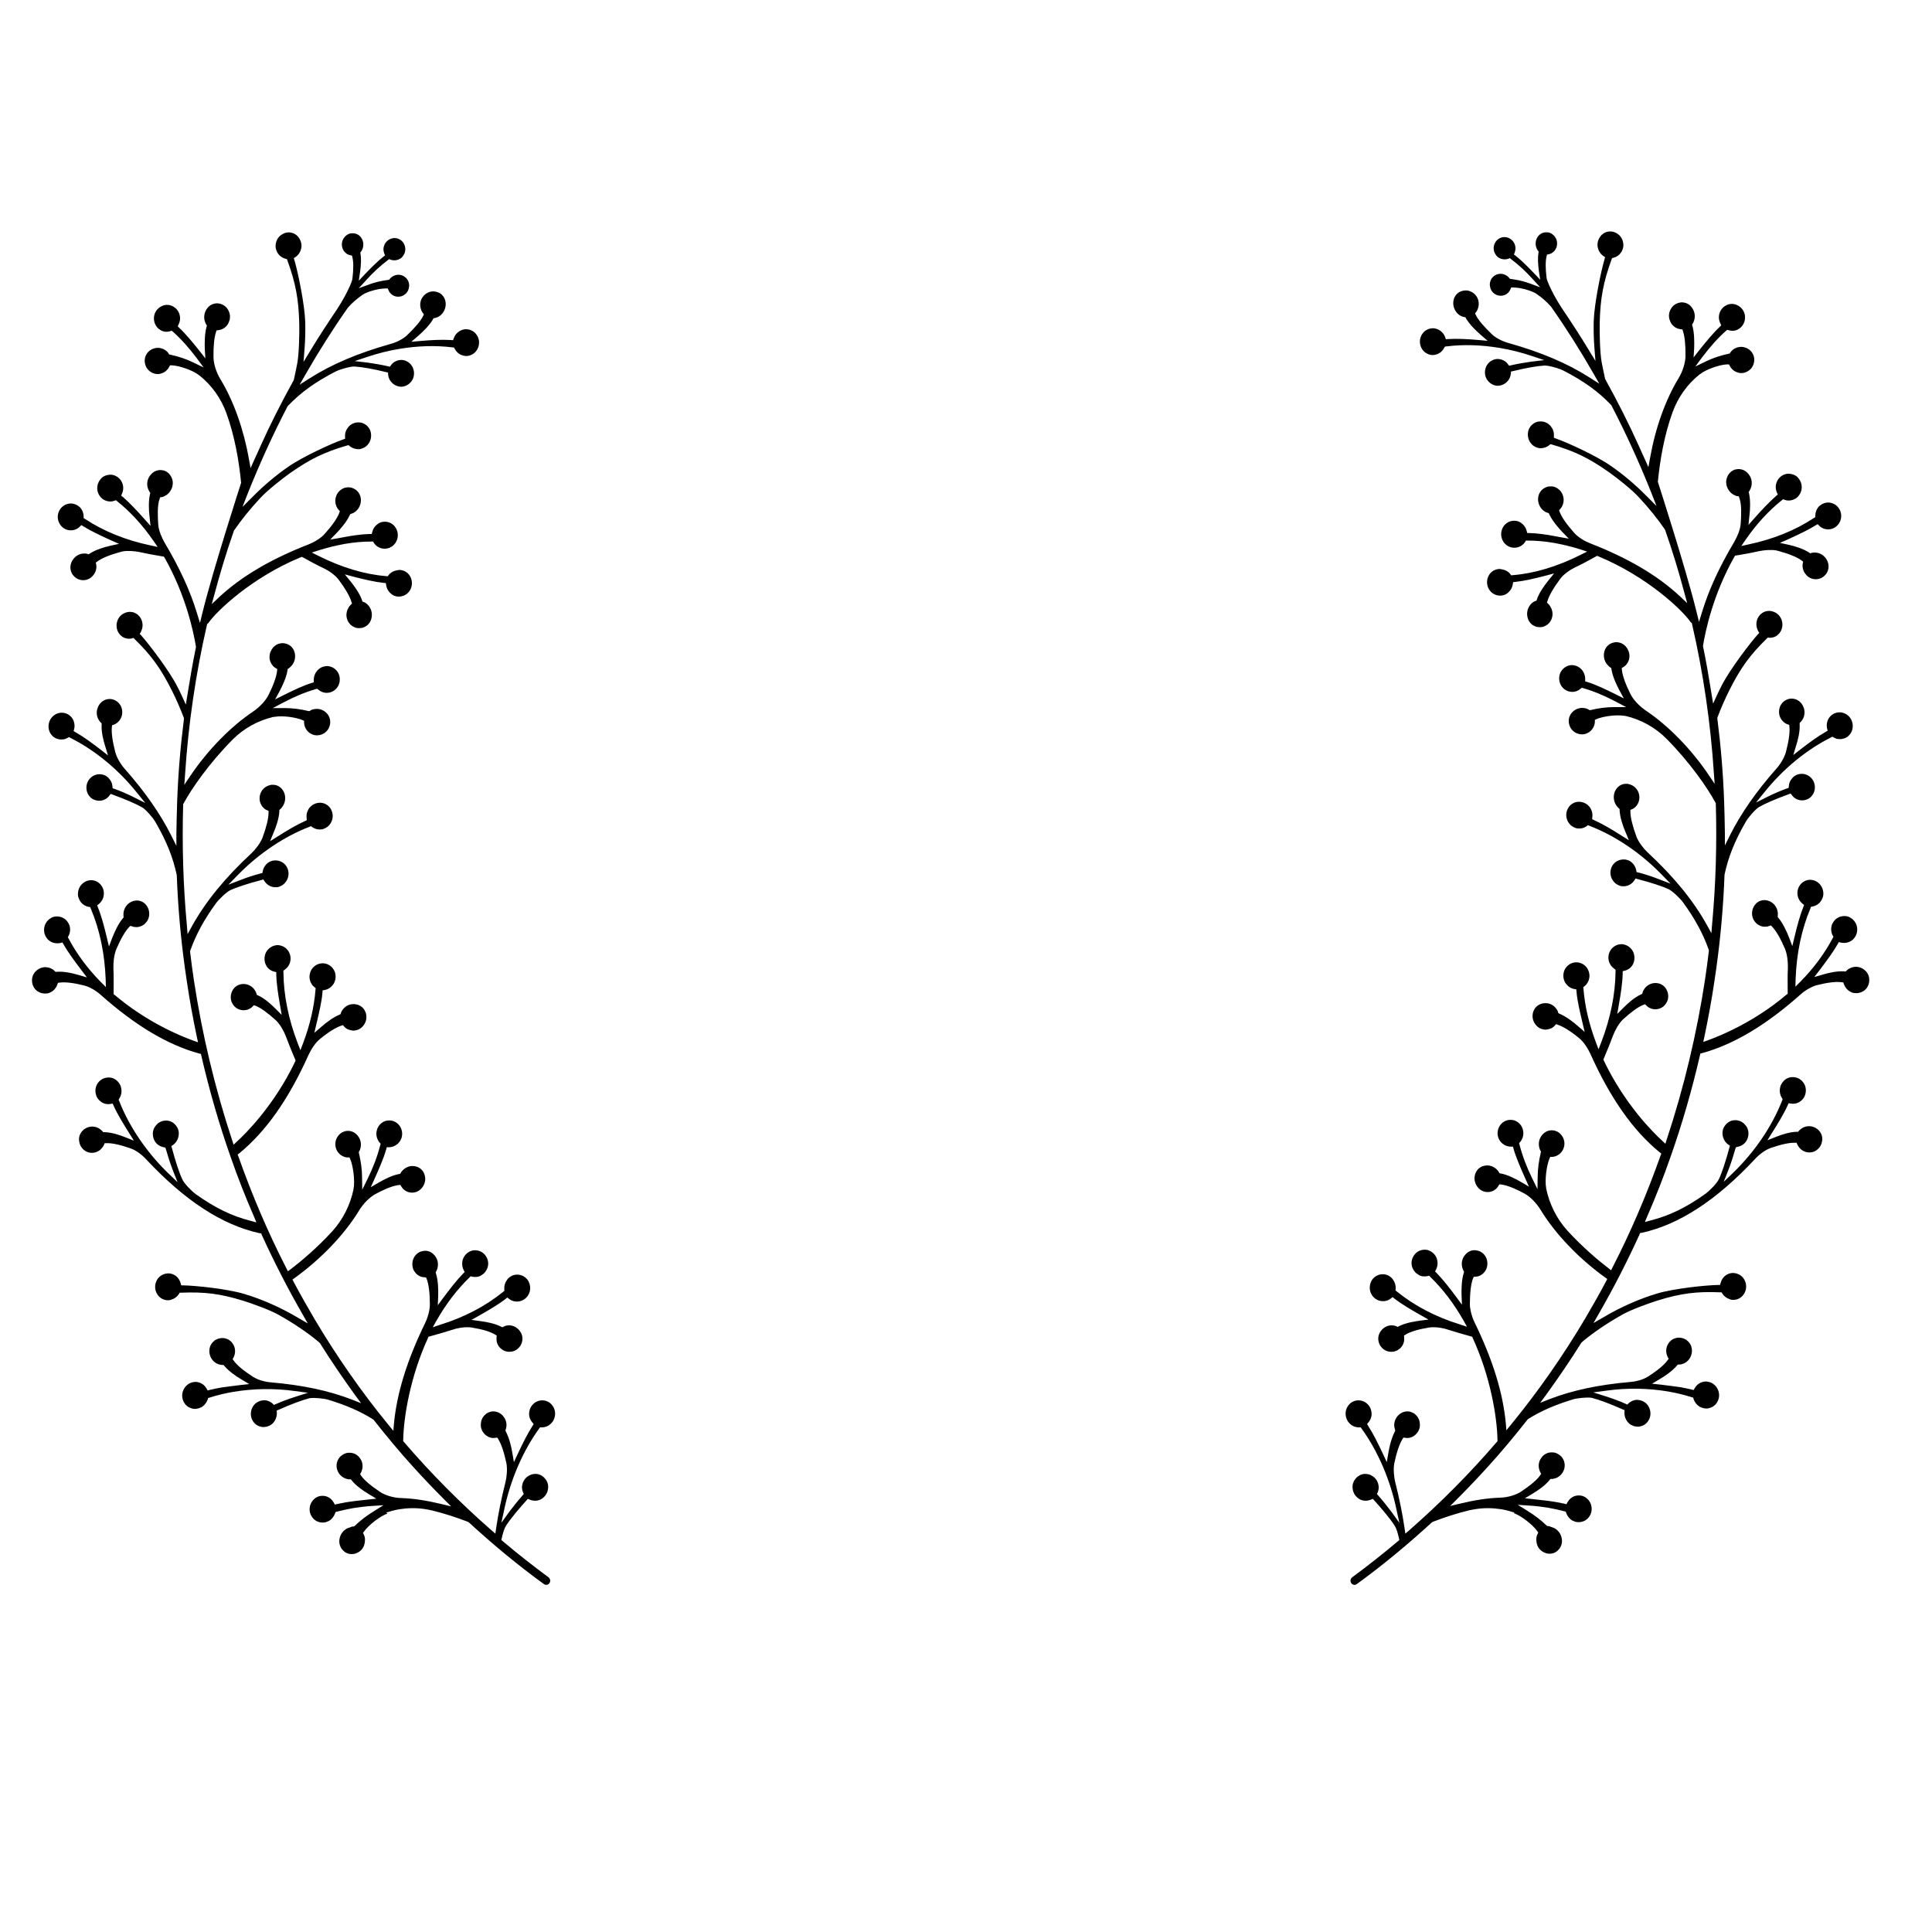 <?xml version="1.0" encoding="utf-8"?>
<!-- Generator: Adobe Illustrator 19.1.0, SVG Export Plug-In . SVG Version: 6.00 Build 0)  -->
<svg version="1.1" id="Layer_1" xmlns="http://www.w3.org/2000/svg" xmlns:xlink="http://www.w3.org/1999/xlink" x="0px" y="0px"
	 width="1000px" height="1000px" viewBox="0 0 1000 1000" style="enable-background:new 0 0 1000 1000;" xml:space="preserve">
<g>
	<path d="M199.9,782.9c2.2-0.7,4.4-1.3,6.7-1.7c4.4-0.7,8.9-0.8,13.3-0.1c1.2,0.2,2.5,0.4,3.7,0.7c6.2,1.5,12.4,3.5,18.6,5.9
		l0.5,0.3c12.3,11.3,25.3,22.1,38.8,31.9c0.4,0.3,1,0.5,1.5,0.4c0.6-0.1,1.1-0.4,1.4-0.9c0.7-1,0.4-2.3-0.5-3
		c-8-5.9-16-12.2-23.7-18.7l-0.7-0.6l0.2-0.9c0.6-2.8,1.4-5.2,2.1-6.3c2.7-4.3,7.9-10.2,10.7-13.3l0.7-0.8l1,0.4
		c1.2,0.5,2.5,0.7,3.8,0.5c1.2-0.2,2.3-0.7,3.3-1.6c0.4-0.4,0.8-0.8,1.1-1.2c0.7-1,1.2-2.3,1.3-3.6c0.2-1.9-0.4-3.6-1.6-5
		c-1.2-1.4-2.8-2.3-4.6-2.4c-0.5,0-1.1,0-1.6,0.1c-1.2,0.2-2.3,0.8-3.3,1.6c-1.4,1.2-2.2,2.9-2.4,4.7c-0.1,1,0.1,2.1,0.5,3.1
		l0.4,0.9l-0.6,0.7c-2.4,2.7-4.7,5.6-6.9,8.5l-4.1,5.7l1.5-6.9c3.2-15.3,9.6-30.2,18-41.8l0.5-0.7l0.8,0c0.4,0,0.8,0,1.3-0.1
		c1.2-0.2,2.3-0.7,3.3-1.6c0.4-0.4,0.8-0.8,1.1-1.2c0.7-1,1.2-2.3,1.3-3.6c0.2-2.4-0.8-4.6-2.6-6.1c-1.4-1.1-3.3-1.6-5.1-1.3
		c-0.7,0.1-1.4,0.4-2.1,0.7c-2.1,1.2-3.4,3.2-3.6,5.6c-0.2,1.8,0.4,3.6,1.6,5l0.7,0.9l-0.6,1c-2.6,4-5.2,9.3-7.6,14.4l-2,4.3
		l-0.8-4.7c-0.5-3.2-1.6-7.7-3.3-11l-0.3-0.6l0.2-0.7c0.1-0.4,0.2-0.8,0.3-1.3c0.3-2.2-0.5-4.4-2.1-6c-1.5-1.5-3.6-2.2-5.6-1.9
		c-0.8,0.1-1.6,0.5-2.4,0.9c-0.2,0.1-0.4,0.3-0.6,0.5c-1.5,1.2-2.4,2.9-2.5,4.9c-0.2,1.9,0.4,3.6,1.6,5c1.2,1.4,2.8,2.3,4.6,2.4
		c0.4,0,0.9,0,1.4-0.1l0.9-0.1l0.5,0.8c1.5,2.4,3,6.7,4.2,12.4c0.6,3,0.2,7.2-0.5,10c-2.1,8.3-3.7,16.2-4.8,23.7l-0.4,2.8l-2.1-1.8
		c-16.1-14.1-31.3-29.4-45.2-45.6l-0.4-0.4l0-0.6c0.2-12,3.7-33,12.8-52.8l0.3-0.7l0.7-0.2c4.3-1.2,8.2-2.3,11.9-3.5
		c1.1-0.4,2.4-0.7,3.7-0.9c2.3-0.4,4.3-0.4,5.9-0.2c5.6,0.9,9.9,2.2,12.3,3.7l0.8,0.5l-0.1,1c0,0.5,0,1,0,1.4
		c0.2,1.8,1.1,3.5,2.6,4.6c1.4,1.1,3.2,1.6,5,1.3l0.2,0c1.8-0.3,3.3-1.3,4.4-2.8c0.1-0.2,0.3-0.4,0.4-0.7c1.2-2.2,1.1-4.9-0.4-7
		c-1.6-2.3-4.2-3.5-6.9-3c-0.5,0.1-0.9,0.2-1.3,0.4L260,687l-0.6-0.3c-3.3-1.7-7.7-2.5-10.8-2.9l-4.6-0.6l4.1-2.3
		c4.9-2.8,9.9-5.7,13.6-8.6l0.9-0.7l0.9,0.7c1.4,1.1,3.2,1.6,5,1.3l0.2,0c2.2-0.4,4.1-1.8,5.1-4c1.1-2.4,0.7-5.3-0.9-7.4
		c-1.5-1.8-3.8-2.7-6-2.4l-0.2,0c-1.2,0.2-2.3,0.7-3.2,1.5c-0.4,0.3-0.8,0.7-1.1,1.2c-1,1.4-1.5,3-1.4,4.8l0.1,0.8l-0.6,0.5
		c-9.1,7.4-20.1,13.2-32.7,17.1L224,687l1.9-3.4c4.9-8.6,10.6-16.1,17.1-22.4l0.6-0.6l0.8,0.2c0.9,0.2,1.8,0.2,2.6,0.1
		c0.8-0.1,1.5-0.4,2.1-0.8c0.5-0.3,0.9-0.6,1.3-0.9c0.9-0.9,1.6-2,2-3.2c0.7-2.3,0.1-4.7-1.4-6.5c-1.5-1.8-3.8-2.6-6.1-2.3
		c-0.3,0-0.5,0.1-0.8,0.2c-2.2,0.7-4,2.5-4.6,4.7c-0.5,1.8-0.3,3.7,0.5,5.3l0.5,1l-0.8,0.8c-3.3,3.4-6.9,8-10.3,12.6l-2.8,3.8
		l0.2-4.8c0.1-3.3,0-7.9-1.1-11.5l-0.2-0.7l0.3-0.6c0.2-0.3,0.3-0.6,0.4-0.9c0.8-2.1,0.6-4.5-0.6-6.4c-1.5-2.4-4-3.7-6.5-3.2
		c-0.4,0.1-0.8,0.2-1.3,0.3c-0.2,0.1-0.5,0.2-0.7,0.3c-1.7,0.9-2.9,2.4-3.4,4.2c-0.5,1.8-0.3,3.7,0.5,5.3c0.9,1.6,2.3,2.8,4,3.3
		c0.4,0.1,0.9,0.2,1.4,0.2l0.9,0.1l0.4,0.9c1,2.6,1.6,7.2,1.6,13.1c0,3.1-1.2,7.1-2.5,9.7c-9.4,19.3-14.6,36.3-16.1,52l-0.3,3.7
		l-2.3-2.8c-14.1-17.2-27-35.7-38.4-54.9c-3.7-6.3-7.4-12.8-10.9-19.4l-0.6-1.2l1.1-0.8c13.6-9.8,25.8-22.5,33.4-35
		c2.2-3.6,5.4-6.8,8.3-8.4c3.3-1.8,7.9-4,11.4-4.6c0.2,0,0.4-0.1,0.7-0.1l0.9-0.1l0.5,0.8c0.3,0.4,0.5,0.8,0.8,1.1
		c1.2,1.3,2.9,2.1,4.7,2.1c0.4,0,0.8,0,1.2-0.1c1.4-0.2,2.6-0.9,3.6-1.9c1.3-1.4,2.1-3.2,2.1-5.1c0-0.3,0-0.7-0.1-1.1
		c-0.7-4.3-4.4-6-7.6-5.5c-1.7,0.3-3.2,1.2-4.4,2.6c-0.2,0.3-0.4,0.5-0.5,0.8l-0.4,0.6l-0.7,0.1c-3.6,0.7-7.6,2.8-10.4,4.4l-4.1,2.4
		l2-4.4c2.3-5.2,4.7-10.6,6-15.2l0.3-1.1l1.1,0c0.4,0,0.8,0,1.1-0.1c1.4-0.2,2.6-0.9,3.7-1.9c1.7-1.7,2.4-4.1,1.9-6.4
		c-0.5-2.6-2.5-4.7-5-5.3c-0.9-0.2-1.8-0.2-2.6-0.1c-1.4,0.2-2.6,0.9-3.6,1.9c-0.9,0.9-1.5,2-1.8,3.3c-0.1,0.5-0.2,1.1-0.2,1.6
		c0,1.7,0.6,3.4,1.7,4.6l0.5,0.6l-0.2,0.8c-1.5,5.8-3.7,11.6-6.5,17.3l-2.8,5.7l-0.1-6.4c0-4-0.6-8.2-1.6-12.5l-0.1-0.6l0.3-0.5
		c0.2-0.3,0.3-0.6,0.4-0.9c0.7-2.1,0.5-4.4-0.7-6.3c-1.5-2.4-4-3.6-6.5-3.2c-0.5,0.1-1,0.2-1.4,0.4c-0.2,0.1-0.5,0.2-0.7,0.3
		c-1.6,0.9-2.8,2.5-3.3,4.3c-0.5,1.8-0.2,3.7,0.7,5.3c0.9,1.6,2.4,2.7,4.1,3.2c0.4,0.1,0.9,0.2,1.4,0.2l0.9,0l0.4,0.9
		c1.5,3.5,2.5,11.2,1.7,15.3l0,0.2c-1.7,8.2-5.5,15.7-11,21.8c-8.1,8.8-16,15.4-21.2,19.4L149,658l-0.8-1.6
		c-9.5-18.5-17.8-38-24.8-57.8l-0.4-1l0.9-0.7c13.7-11.2,25.5-27.9,35.9-51.1c1.2-2.6,3.4-6.1,5.8-8c4.5-3.7,8.3-6,11-6.9l0.9-0.3
		l0.6,0.7c1,1.2,2.1,1.7,3.8,2c0.7,0.2,1.4,0.2,2.1,0l0.1,0c1.8-0.3,3.3-1.4,4.3-2.9c1.1-1.6,1.5-3.5,1.1-5.4c0-0.3-0.1-0.5-0.2-0.8
		c-1-3.1-4-4.9-7.4-4.4c-2,0.3-3.7,1.5-4.8,3.2c-0.3,0.4-0.5,0.8-0.6,1.2l-0.2,0.7l-0.6,0.3c-3.4,1.4-7,4.2-9.4,6.3l-3.6,3.1
		l1.1-4.7c1.3-5.5,2.7-11.3,3.1-16.1l0.1-1.2l1.1-0.2c1.8-0.3,3.3-1.4,4.4-2.9c1.3-1.9,1.6-4.4,0.7-6.7c-1-2.4-3.3-4.1-5.9-4.2
		c-0.5,0-0.9,0-1.4,0.1c-1.8,0.3-3.4,1.3-4.5,2.9c-0.7,1.1-1.1,2.3-1.2,3.6c0,0.5,0,1.1,0.1,1.6c0.3,1.7,1.2,3.2,2.5,4.2l0.6,0.5
		l-0.1,0.8c-0.7,9-2.9,18.3-6.4,27.6l-1.4,3.7l-1.4-3.6c-4.8-12.5-7.3-24.9-7.4-36.8l0-0.8l0.7-0.5c1.4-1,2.4-2.4,2.8-4.1
		c0.1-0.5,0.2-1.1,0.2-1.6c0-1.3-0.3-2.5-1-3.7c-1.2-2-3.3-3.2-5.6-3.3c-0.4,0-0.8,0-1.2,0.1c-2.1,0.4-4,1.8-5,3.8
		c-1,2.2-0.9,4.7,0.2,6.7c0.9,1.6,2.4,2.7,4.1,3.1l1.1,0.3l0,1.2c0.1,4.8,1,10.6,2,16.2l0.8,4.7l-3.3-3.3c-2.3-2.3-5.6-5.3-9-6.8
		l-0.6-0.3l-0.2-0.7c-0.1-0.4-0.3-0.8-0.5-1.2c-1.4-2.6-4.3-4.1-7.3-3.6c-2.3,0.4-4.1,1.9-4.9,4c-0.1,0.2-0.2,0.5-0.3,0.8
		c-0.5,1.9-0.3,3.8,0.7,5.4c0.9,1.6,2.4,2.7,4.1,3.1c0.9,0.2,1.8,0.3,2.7,0.1c0.9-0.1,1.7-0.5,2.4-0.9c0.4-0.2,0.7-0.5,1.1-0.9
		l0.7-0.7l0.9,0.3c2.6,1,6.2,3.6,10.5,7.5c2.2,2.1,4.2,5.7,5.2,8.4c1.4,3.7,2.9,7.5,4.7,11.7l0.3,0.7l-0.3,0.7
		c-10.8,22.6-25.7,37.3-30.1,41.3l-1.7,1.6l-0.7-2.2c-8.9-26.9-15.6-54.9-19.9-83.3c-0.7-4.5-1.3-9.4-1.9-14.3l0-0.4l0.1-0.3
		c2.9-8.2,7-15.8,13.3-24.5c1.4-1.9,5.4-5.8,7.5-6.8c3.3-1.5,9.1-3.4,16-5.2l1-0.3l0.6,0.9c1.4,2.2,3.9,3.4,6.5,3.1l0.2,0
		c0.4-0.1,0.9-0.2,1.3-0.4c1.2-0.5,2.2-1.2,3-2.3c1.1-1.5,1.6-3.3,1.4-5.1c-0.2-1.8-1.1-3.5-2.5-4.6c-1.4-1.1-3.2-1.6-5-1.4l-0.3,0
		c-1.7,0.3-3.2,1.2-4.2,2.6c-0.6,0.8-1.1,1.8-1.3,2.9l-0.2,1l-0.9,0.2c-3.5,0.9-6.9,2-10.2,3.3l-6.5,2.5l4.9-5
		c10.8-11.1,24.1-20,37.2-25l0.7-0.3l0.6,0.5c1.4,1,3,1.4,4.7,1.2l0.2,0c0.4-0.1,0.9-0.2,1.3-0.4c1.2-0.5,2.2-1.2,3-2.3
		c1.4-1.9,1.8-4.4,1-6.6c-0.8-2.5-3.1-4.3-5.7-4.5c-0.6,0-1.2,0-1.7,0.1c-1.7,0.3-3.2,1.2-4.3,2.6c-1.1,1.5-1.6,3.3-1.4,5.1l0.1,1.2
		l-1,0.5c-4.3,1.9-9.3,4.9-14,7.9l-4,2.5l1.8-4.4c1.3-3,2.8-7.4,3-11.1l0-0.7l0.5-0.4c0.3-0.3,0.6-0.6,0.9-1c1.7-2.2,2.1-5.1,1-7.7
		c-1.1-2.4-3.2-3.9-5.7-3.9c-0.3,0-0.5,0-0.8,0c-0.1,0-0.3,0-0.4,0.1c-1.7,0.3-3.2,1.2-4.3,2.6c-1.1,1.5-1.6,3.3-1.4,5.1
		c0.2,1.8,1.1,3.5,2.5,4.6c0.3,0.3,0.7,0.5,1.2,0.7l0.9,0.4l0,1c0,2.9-1.1,7.3-3.1,12.8c-1.1,2.9-3.7,6.2-5.7,8.1
		c-13.8,12.8-23.8,25.1-30.8,37.7l-2.3,4.2l-0.4-4.8c-1.9-20.7-2.5-41.5-1.9-62.1l0-0.4l0.2-0.3c4.1-7.6,13.2-20.8,25.4-33.1
		c5.8-5.8,13-9.8,21-11.7l0.2,0c0.2-0.1,0.4-0.1,0.7-0.1c4.2-0.7,11,0.3,14.2,1.7l0.9,0.4l0,1c0,0.5,0.1,1,0.2,1.4
		c0.5,1.8,1.6,3.3,3.2,4.2c1.3,0.8,2.8,1.1,4.4,0.8c0.3,0,0.5-0.1,0.8-0.2c1.8-0.5,3.3-1.7,4.2-3.5c0.1-0.2,0.2-0.5,0.3-0.7
		c0.8-2.2,0.5-4.6-1-6.5c-1.6-2-4.1-3-6.6-2.6c-0.3,0.1-0.7,0.1-1,0.2c-0.5,0.2-0.9,0.3-1.3,0.6l-0.5,0.3l-0.6-0.1
		c-4.1-1-8.2-1.5-12.1-1.5l-6.2,0l5.5-2.9c5.5-2.9,11.1-5.3,16.7-6.9l0.8-0.2l0.6,0.5c1.3,1.1,2.9,1.7,4.5,1.6c0.3,0,0.6,0,0.9-0.1
		c0.2,0,0.4-0.1,0.6-0.1c1.2-0.3,2.3-1,3.2-1.9c1.6-1.7,2.2-4.1,1.7-6.5c-0.6-2.6-2.7-4.6-5.2-5.1c-0.8-0.2-1.6-0.2-2.4,0
		c-1.5,0.2-2.8,1-3.8,2.1c-1.2,1.3-1.9,3.1-1.9,5l0,1.2l-1.1,0.3c-4.5,1.4-9.7,3.9-14.7,6.4l-4.2,2.1l2.3-4.2
		c1.5-2.9,3.5-7,4.1-10.8l0.1-0.7l0.6-0.4c0.2-0.2,0.5-0.3,0.7-0.6c2.2-1.9,3-4.8,2.3-7.6c-0.7-2.5-2.6-4.3-5.2-4.7
		c-0.3-0.1-0.7-0.1-1-0.1c-0.4,0-0.7,0-1.1,0.1c-1.5,0.2-2.8,1-3.8,2.1c-1.2,1.4-1.9,3.1-1.9,5c0,1.9,0.8,3.6,2.1,4.9
		c0.3,0.3,0.7,0.6,1.1,0.8l0.8,0.5l-0.1,1c-0.3,2.9-1.8,7.2-4.4,12.4c-1.5,3-4.6,6.3-8,8.6c-11.5,7.7-23.4,19.8-32.5,33.3l-3.1,4.6
		l0.4-5.5c1.7-26,5.5-52,11.3-77.2l0.1-0.5l0.4-0.3c0.2-0.1,0.3-0.2,0.3-0.3c4.4-6.3,22.5-23.5,47.6-33.9l0.7-0.3l0.6,0.3
		c3.9,2.2,7.5,4.1,10.9,5.7c2.5,1.2,5.9,3.5,7.7,6c3.5,4.7,5.7,8.6,6.5,11.3l0.3,0.9l-0.7,0.7c-0.4,0.3-0.7,0.7-0.9,1.1
		c-1,1.5-1.5,3.4-1.2,5.2c0.4,2.4,1.9,4.4,4.2,5.3c1.1,0.5,2.4,0.5,3.6,0.3l0.1,0c0.2,0,0.5-0.1,0.7-0.2c2.4-0.8,4-2.8,4.4-5.5
		c0.4-2.8-0.8-5.5-3-7.1c-0.4-0.3-0.8-0.5-1.2-0.6l-0.6-0.2l-0.2-0.7c-1.2-3.5-3.9-7.2-5.9-9.7l-3-3.7l4.5,1.2
		c5.4,1.4,10.9,2.7,15.6,3.2l1.1,0.1l0.2,1.2c0.3,1.8,1.3,3.4,2.7,4.5c1.4,1.1,3.2,1.5,4.9,1.2c0.5-0.1,1-0.2,1.5-0.4
		c2.4-1,4.1-3.4,4.2-6.1c0.1-2.4-0.9-4.6-2.8-6c-1-0.7-2.1-1.1-3.4-1.2c-0.3,0-0.6,0-1,0.1c-0.2,0-0.4,0.1-0.6,0.1
		c-1.7,0.3-3.2,1.1-4.2,2.4l-0.5,0.7l-0.8-0.1c-11.3-0.9-23.1-4.5-35.1-10.5l-3.4-1.7l3.7-1.2c4.5-1.4,9-2.5,13.5-3.3
		c4.6-0.8,9.2-1.2,13.7-1.2l0.8,0l0.4,0.7c0.9,1.4,2.3,2.4,3.9,2.8c0.5,0.1,1,0.2,1.6,0.2c0.4,0,0.8,0,1.2-0.1
		c0.8-0.1,1.6-0.4,2.4-0.9c2-1.2,3.2-3.4,3.3-5.8c0.1-2.6-1.3-5.2-3.6-6.4c-1.3-0.7-2.7-0.9-4.1-0.7c-0.8,0.1-1.6,0.4-2.4,0.9
		c-1.5,1-2.7,2.5-3.1,4.3l-0.3,1.1l-1.1,0c-4.1,0.1-8.9,0.8-12.6,1.5c-1.1,0.2-2.2,0.4-3.2,0.6l-4.6,0.8l3.3-3.4
		c2.2-2.3,5.2-5.8,6.8-9.2l0.3-0.6l0.6-0.2c0.4-0.1,0.8-0.3,1.2-0.5c2.4-1.4,3.8-4,3.7-6.8c-0.1-2.6-1.6-4.8-3.9-5.8
		c-0.2-0.1-0.5-0.2-0.7-0.3c-1-0.3-1.9-0.3-2.9-0.2c-0.8,0.1-1.6,0.4-2.4,0.9c-1.6,1-2.7,2.5-3.1,4.3c-0.5,1.8-0.2,3.7,0.7,5.3
		c0.2,0.4,0.5,0.8,0.8,1.1l0.6,0.7l-0.3,0.9c-1,2.7-3.6,6.4-7.5,10.8c-2,2.3-5.6,4.4-8.2,5.4c-19.8,7.7-35,16.7-46.5,27.4l-3.8,3.6
		l1.4-5.1c2.9-11,6.3-22.1,10-32.7l0.2-0.4c3.7-5.4,8.1-10.9,13.6-16.8c3.5-3.8,11.2-9.9,15.3-12.8c10.4-7.3,17.8-10.9,29.5-14.3
		l0.8-0.2l0.6,0.5c1.3,1.1,2.9,1.6,4.6,1.6c0.3,0,0.5,0,0.8-0.1c0.3,0,0.5-0.1,0.8-0.2c1.2-0.4,2.3-1,3.1-2c1.6-1.8,2.1-4.2,1.6-6.5
		c-0.6-2.6-2.8-4.6-5.3-5c-0.8-0.1-1.5-0.1-2.3,0c-1.5,0.3-2.9,1-3.9,2.2c-1.2,1.4-1.9,3.1-1.8,5l0,1.2l-1.1,0.4
		c-5.8,2-21.1,9-28.6,14.3c-6.2,4.3-12.5,9.6-18.2,15.4l-5.2,5.2l2.7-6.9c6.1-15.3,13-30.5,20.6-45.1l0.3-0.4
		c6.6-6.9,14.1-12.3,24.6-17.7c1.5-0.8,5-1.9,7.7-2.4c0.8-0.1,1.5-0.2,2-0.2c3.6,0.2,9.6,1.2,16.4,2.9l1,0.2l0.1,1.1
		c0.2,2.6,2,4.9,4.4,5.8c0.5,0.2,1,0.3,1.5,0.4c0.6,0.1,1.2,0.1,1.8,0c0.6-0.1,1.2-0.3,1.8-0.6c1.6-0.8,2.9-2.2,3.5-3.9
		c0.6-1.7,0.5-3.6-0.2-5.3c-0.8-1.7-2.1-2.9-3.8-3.6c-1.1-0.4-2.2-0.5-3.3-0.3c-0.6,0.1-1.2,0.3-1.8,0.6c-0.9,0.4-1.8,1.1-2.4,2
		l-0.6,0.8l-0.9-0.2c-3.5-0.8-7-1.4-10.5-1.9l-6.8-0.8l6.6-2.2c5.4-1.8,10.9-3.2,16.4-4.1c9.5-1.6,18.8-1.9,27.6-0.8l0.8,0.1
		l0.4,0.7c0.8,1.5,2.1,2.7,3.6,3.2c0.5,0.2,1,0.3,1.5,0.4c0.6,0.1,1.2,0.1,1.8,0c0.6-0.1,1.2-0.3,1.8-0.6c2.1-1,3.5-3,3.8-5.4
		c0.4-2.6-0.9-5.3-3-6.7c-1.4-0.9-3.1-1.3-4.7-1c-0.6,0.1-1.2,0.3-1.8,0.6c-1.6,0.8-2.9,2.2-3.5,3.9l-0.4,1.1l-1.1-0.1
		c-4.6-0.3-10.4,0-15.9,0.5l-4.6,0.4l3.6-3.1c2.4-2.1,5.7-5.3,7.6-8.5l0.3-0.6l0.7-0.1c0.4-0.1,0.8-0.2,1.3-0.4
		c2.5-1.1,4.1-3.6,4.3-6.4c0.1-2.7-1.1-5-3.3-6.2c-0.2-0.1-0.5-0.2-0.7-0.3c-1.1-0.4-2.3-0.6-3.5-0.4c-0.6,0.1-1.2,0.3-1.8,0.6
		c-1.6,0.8-2.9,2.2-3.5,3.9c-0.6,1.7-0.5,3.6,0.2,5.3c0.2,0.4,0.4,0.8,0.7,1.2l0.6,0.8l-0.4,0.9c-1.3,2.6-4.2,6-8.4,10
		c-2.2,2.1-6,3.8-8.7,4.5c-16.7,4.7-30.3,10.5-41.6,17.7l-5.2,3.3l3.1-5.4c6.7-11.7,14.1-23.4,21.9-34.5l0.1-0.1
		c2.2-2.5,4.7-4.6,7.3-6.4l0.1-0.1c1.8-1.2,5.3-2.4,8.7-3c1.4-0.2,2.6-0.3,3.5-0.3l0.9,0l0.4,0.9c0.2,0.4,0.3,0.7,0.5,1
		c0.9,1.3,2.2,2.1,3.6,2.3c0.6,0.1,1.2,0.1,1.8,0c0.9-0.1,1.7-0.5,2.4-1c1.3-0.9,2.1-2.3,2.3-3.9c0-0.2,0-0.4,0.1-0.7
		c0-1.6-0.6-3.1-1.8-4.2c-1.3-1.2-3.1-1.7-4.8-1.4c-1,0.2-1.8,0.6-2.6,1.2c-0.3,0.3-0.6,0.5-0.8,0.8l-0.4,0.5l-0.6,0.1
		c-0.7,0.1-1.4,0.2-2,0.3c-2.6,0.4-5.1,1.1-7.4,1.9l-5.7,2.1l4.2-4.6c3.4-3.8,7.1-7.1,10.9-10l0.6-0.5l0.7,0.3
		c0.9,0.3,1.8,0.4,2.8,0.3c0.4-0.1,0.8-0.2,1.2-0.3c0.4-0.2,0.8-0.4,1.2-0.6c0.9-0.6,1.5-1.5,2-2.5c0.8-1.8,0.6-3.9-0.5-5.6
		c-1.2-1.8-3.4-2.8-5.5-2.4c-2.5,0.4-4.5,2.5-4.8,5.2c-0.1,0.9,0.1,1.8,0.4,2.7l0.4,1l-0.9,0.7c-3.1,2.4-6.5,5.9-9.5,9l-3.2,3.4
		l0.7-4.7c0.5-3.7,0.6-6.9,0.2-9.2l-0.1-0.7l0.4-0.5c0.1-0.2,0.3-0.4,0.4-0.6c1.1-2.1,1-4.6-0.3-6.5c-1.2-1.8-3.2-2.6-5.3-2.3
		l-0.2,0c-0.3,0.1-0.6,0.1-0.8,0.2c-1.5,0.6-2.6,1.7-3.3,3.2c-0.6,1.4-0.6,3-0.1,4.4c0.5,1.4,1.6,2.6,3,3.2c0.3,0.1,0.6,0.2,1,0.3
		l0.9,0.2l0.2,0.9c0.6,2.4,0.6,6.2,0,11.1c-0.2,1.7-2.2,5.8-3.9,9c-1.3,2.4-2.7,4.7-4.2,7c-4.8,7.1-9.5,14.3-13.9,21.6l-3.3,5.4
		l0.5-6.3c0.4-4.9,0.5-9.7,0.4-14.2c-0.3-9.3-3.8-26.1-5.6-32.1l-0.3-1.1l0.9-0.6c1.5-1,2.5-2.6,2.9-4.4c0.5-2.3-0.3-4.7-1.9-6.4
		c-1.5-1.5-3.6-2.2-5.7-1.8c-0.5,0.1-0.9,0.2-1.3,0.4c-2.2,0.9-3.8,2.8-4.2,5.1c-0.3,1.3-0.2,2.6,0.3,3.8c0.2,0.5,0.4,1,0.7,1.4
		c0.9,1.4,2.3,2.4,3.9,2.8l0.8,0.2l0.3,0.8c4.2,11.6,5.8,19.9,6.1,32.8c0.1,5.1-0.1,15.1-1,20.2c-0.6,3-1.2,6-1.8,8.7l-0.2,0.4
		c-6.2,11.2-12.1,22.8-17.3,34.4c-0.9,2.1-1.9,4.2-2.9,6.4l-2,4.5l-0.9-4.9c-2.7-15.3-7.9-29.9-14.7-41.1c-2.2-3.6-3.5-7.9-3.6-11.3
		c-0.1-5.9,0.4-10.4,1.3-13.1l0.3-0.9l0.9-0.1c0.2,0,0.3,0,0.5-0.1c0.3-0.1,0.6-0.1,0.9-0.2c1.7-0.6,3.1-1.8,3.9-3.5
		c0.8-1.7,1-3.5,0.4-5.3c-0.6-1.8-1.8-3.3-3.5-4.1c-0.3-0.1-0.6-0.3-1-0.4c-1-0.3-2-0.4-2.9-0.2c-2,0.3-3.7,1.6-4.7,3.5
		c-1.1,2-1.2,4.4-0.3,6.5c0.1,0.3,0.3,0.6,0.4,0.8l0.4,0.6l-0.2,0.7c-1,3.6-1,8.2-0.9,11.5l0.3,4.8l-2.9-3.7
		c-3.5-4.4-7.2-8.9-10.6-12.1l-0.8-0.8l0.4-0.9c0.6-1.2,0.9-2.5,0.8-3.7c-0.2-3.1-2.3-5.5-5.1-6.3c-0.9-0.2-1.8-0.3-2.7-0.1
		c-1.7,0.3-3.1,1.2-4.2,2.5c-1.5,1.9-1.9,4.3-1.2,6.6c0.4,1.2,1.1,2.3,2,3.1c0.4,0.3,0.8,0.6,1.3,0.9c1.3,0.7,2.7,0.9,4.1,0.6
		c0.2,0,0.5-0.1,0.7-0.2l0.8-0.2l0.6,0.5c4.4,3.9,8.4,8.5,12.2,13.5l3.7,5l-5.6-2.7c-3.5-1.7-7.4-3-11.6-3.9l-0.6-0.1l-0.3-0.5
		c-0.2-0.3-0.4-0.5-0.6-0.8c-1.5-1.6-3.8-2.4-5.9-2.1c-3.3,0.5-5.6,2.9-5.9,6.1c0,0.3,0,0.5,0,0.8c0.1,1.9,0.9,3.7,2.3,4.9
		c1.4,1.2,3.1,1.8,4.9,1.7c0.2,0,0.4,0,0.6-0.1c1.6-0.3,3-1.1,4-2.3c0.3-0.3,0.5-0.7,0.8-1.2l0.5-0.9l0.9,0
		c3.7,0.1,10.9,2.5,14.1,5.1l0.2,0.1c6.4,5.1,11.2,11.9,14,19.6c4.3,11.9,6.5,24.7,7.6,36c0,0-14.5,44.8-20,67.2l-1.3,5.3l-1.6-5.2
		c-3.5-11.5-9-23.4-16.8-36.5c-1.3-2.3-3-6-3.2-9.3c-0.3-4.3-0.5-10.1,0.7-13.1l0.3-0.9l0.9-0.1c0.3,0,0.6-0.2,0.9-0.3
		c0.1-0.1,0.3-0.1,0.4-0.2c1.9-0.8,3.4-2.6,4.1-4.9c0.2-0.9,0.3-1.8,0.2-2.7c-0.4-2.6-1.9-4.6-4.1-5.5c-0.2-0.1-0.5-0.2-0.7-0.2
		c-0.9-0.2-1.8-0.3-2.7-0.1c-2,0.3-3.7,1.7-4.8,3.6c-1.1,2-1.2,4.3-0.3,6.4c0.2,0.4,0.4,0.8,0.6,1.2l0.4,0.6l-0.2,0.7
		c-0.8,3.7-0.6,8.3-0.2,11.5l0.5,4.8l-3.1-3.5c-3.7-4.2-7.7-8.4-11.2-11.5l-0.9-0.7l0.5-1.1c0.7-1.7,0.8-3.6,0.1-5.3
		c-0.8-2.2-2.7-3.8-5-4.3c-1.1-0.2-2.3-0.1-3.5,0.3c-0.9,0.3-1.8,0.8-2.4,1.5c-2,2.1-2.6,5-1.6,7.6c0.5,1.2,1.2,2.2,2.2,3
		c0.4,0.3,0.9,0.6,1.4,0.8c1.2,0.5,2.4,0.7,3.7,0.5c0.4-0.1,0.7-0.2,1.1-0.3l0.8-0.3l0.6,0.5c6.9,5.5,13.2,12.4,18.8,20.5l2.2,3.2
		l-3.7-0.8c-12.8-2.7-24.2-7.3-33.9-13.7l-0.7-0.4l0-0.8c0-1.7-0.6-3.3-1.7-4.6c-0.4-0.4-0.8-0.7-1.2-1c-1-0.7-2.2-1.1-3.5-1.2
		c-0.5,0-0.9,0-1.3,0.1c-1.8,0.3-3.4,1.3-4.5,2.9c-1.5,2.2-1.6,5.1-0.3,7.4c1.2,2.1,3.2,3.4,5.6,3.5c0.5,0,0.9,0,1.4-0.1
		c1.3-0.2,2.5-0.8,3.5-1.8l0.8-0.8l1,0.6c4,2.5,9.2,4.9,14.2,7.2l4.3,1.9l-4.6,1c-3.1,0.7-7.4,2-10.5,4l-0.6,0.4l-0.6-0.2
		c-0.4-0.1-0.8-0.2-1.3-0.2c-0.5,0-1.1,0-1.6,0.1c-2.4,0.4-4.4,2.1-5.4,4.4c-0.9,2.1-0.7,4.4,0.5,6.3c0.1,0.2,0.3,0.4,0.5,0.6
		c1.2,1.5,2.9,2.3,4.8,2.4c0.5,0,0.9,0,1.4-0.1c1.3-0.2,2.5-0.8,3.5-1.8c1.3-1.3,2.1-3,2.2-4.8c0-0.4,0-0.9-0.1-1.4l-0.2-1l0.8-0.6
		c2.3-1.7,6.4-3.4,11.9-4.9c0.4-0.1,0.8-0.2,1.2-0.3c2.9-0.5,6.4-0.1,8.5,0.3c3.7,0.8,7.7,1.6,12.1,2.3l0.7,0.1l0.4,0.6
		c11.1,19.6,15,38.6,16.2,45.9l0,0.2l0,0.3c-1.7,8.2-3.1,16.5-4.4,24.6l-0.8,5l-2.1-4.6c-0.8-1.7-1.6-3.4-2.4-4.9
		c-4.2-8.2-14.5-21.7-18.6-26.3l-0.8-0.8l0.5-0.8c0.6-1.1,1-2.4,1-3.7c0-3.1-1.9-5.7-4.6-6.6c-1-0.3-2.1-0.4-3.1-0.2
		c-1.5,0.3-2.9,1-3.9,2.1c-1.6,1.8-2.2,4.2-1.7,6.5c0.3,1.3,0.9,2.4,1.8,3.3c0.4,0.4,0.8,0.7,1.2,1c1.3,0.8,2.9,1.1,4.5,0.8
		c0.1,0,0.2,0,0.3-0.1l0.8-0.2l0.6,0.6c8.7,8.5,13.6,15.3,19.3,26.7c1.7,3.3,4.3,9.1,6.1,13.9l0.1,0.4l0,0.4
		c-1.8,14.1-3,28.5-3.5,42.6c-0.2,5.4-0.3,11-0.4,16.7l0,6.3l-2.8-5.6c-5.6-11.1-13.4-22.3-23.9-34.2c-1.9-2.1-4.1-5.6-4.9-8.6
		c-1.5-5.7-2.1-10.2-1.8-13l0.1-1l0.9-0.3c0.5-0.2,0.9-0.4,1.2-0.6c1.5-1,2.6-2.5,3-4.3c0.4-1.8,0.1-3.7-0.8-5.2
		c-1-1.6-2.5-2.7-4.4-3.1c-0.2,0-0.5-0.1-0.8-0.1c-0.5,0-1,0-1.5,0.1c-2.1,0.4-4,1.9-4.9,4.1c-1,2.3-0.8,4.9,0.6,6.9
		c0.3,0.4,0.5,0.8,0.8,1l0.5,0.5l0,0.7c-0.2,3.8,0.9,8.2,1.9,11.3l1.4,4.6l-3.7-2.9c-4.4-3.4-9-6.8-13.1-9.1l-1-0.6l0.3-1.1
		c0.4-1.8,0.1-3.7-0.8-5.2c-1.2-2-3.3-3.2-5.7-3.2c-0.4,0-0.7,0-1.1,0.1c-2.2,0.4-4.1,1.9-5,3.9c-1,2.2-0.9,4.7,0.3,6.7
		c0.7,1.1,1.6,2,2.7,2.5c0.5,0.2,1,0.4,1.5,0.5c0.8,0.2,1.7,0.2,2.5,0.1c0.8-0.1,1.5-0.4,2.2-0.8l0.7-0.4l0.7,0.4
		c12.6,6.3,24.8,16.3,34.4,28.3l4.4,5.4l-6.2-3.1c-3.2-1.6-6.5-3-9.8-4.2l-0.9-0.3l-0.1-1c-0.1-1.1-0.4-2.1-1-3
		c-1-1.6-2.4-2.7-4.2-3.1c-0.9-0.2-1.7-0.2-2.6-0.1c-0.9,0.2-1.7,0.5-2.5,1c-1.5,1-2.6,2.5-3,4.3c-0.4,1.8-0.1,3.7,0.8,5.2
		c0.7,1.1,1.6,2,2.7,2.5c0.5,0.2,1,0.4,1.5,0.5c0.8,0.2,1.7,0.2,2.5,0.1c1.7-0.3,3.2-1.2,4.2-2.6l0.7-0.9l1,0.4
		c6.6,2.4,12.2,4.8,15.3,6.6c2,1.2,5.6,5.4,6.8,7.5c5.8,10,9.2,18.5,11.1,27.6l0,0.2c0.6,15.9,2,32,4.2,47.8l0,0.1l0.3,2
		c0.2,1.6,0.5,3.2,0.7,4.8c1.4,9.6,3.2,19.3,5.2,28.9l0.6,2.7l-2.5-0.9c-6.7-2.4-24.1-9.6-40.5-23.5l-0.7-0.5l0-0.7
		c0-4.6,0.1-8.7-0.1-12.7c-0.1-2.9,0.3-7,1.5-9.9c2.3-5.4,4.6-9.3,6.6-11.4l0.7-0.7l0.9,0.3c0.5,0.2,0.9,0.3,1.3,0.3
		c0.6,0.1,1.3,0.1,1.9,0c1.1-0.2,2.2-0.7,3.1-1.4c1.4-1.2,2.3-2.8,2.5-4.6c0.2-1.9-0.3-3.8-1.5-5.3c-0.2-0.2-0.3-0.4-0.5-0.6
		c-1.3-1.3-3.1-1.9-4.8-1.8c-3.5,0.3-6.2,3.1-6.5,6.6c0,0.5,0,0.9,0,1.4l0.1,0.7l-0.4,0.5c-2.4,2.8-4.3,7.1-5.5,10.1l-1.7,4.5
		l-1.1-4.6c-1.3-5.5-2.8-11.2-4.6-15.6l-0.4-1.1l0.9-0.7c1.4-1.2,2.3-2.8,2.5-4.6c0.3-2.4-0.6-4.7-2.4-6.2c-1.4-1.2-3.4-1.8-5.3-1.4
		c-0.6,0.1-1.3,0.3-1.8,0.6c-2.1,1.1-3.5,3.1-3.8,5.5c-0.2,1.3,0,2.6,0.6,3.7c0.2,0.5,0.5,0.9,0.8,1.4c1,1.3,2.5,2.2,4.1,2.5
		l0.8,0.1l0.3,0.8c4.6,10.9,7.2,23.2,7.7,36.7l0.1,3.9l-2.7-2.7c-6.8-6.9-12.4-14.5-16.6-22.4l-0.4-0.7l0.4-0.7
		c0.8-1.5,1-3.3,0.6-4.9c-0.1-0.5-0.3-1-0.6-1.5c-0.6-1.1-1.4-2.1-2.5-2.7c-1.3-0.8-2.9-1.1-4.5-0.9c-0.7,0.1-1.4,0.3-2,0.7
		c-2.3,1.2-3.8,3.8-3.7,6.4c0.1,2.4,1.3,4.6,3.3,5.8c1.3,0.8,2.9,1.1,4.5,0.9c0.2,0,0.4-0.1,0.6-0.1l1.1-0.3l0.6,1
		c2.3,4.1,5.8,8.8,9.2,13.3l2.9,3.8l-4.5-1.3c-3-0.9-7.4-1.9-11.1-1.6l-0.7,0l-0.5-0.5c-0.3-0.3-0.6-0.6-1-0.8
		c-1.4-0.9-3.2-1.3-4.8-1c-3.1,0.5-6.2,3.3-5.8,7.4c0,0.3,0.1,0.5,0.1,0.8c0.4,1.9,1.5,3.5,3.1,4.4c1.3,0.8,2.9,1.1,4.5,0.9
		c0.2,0,0.4-0.1,0.6-0.1c1.8-0.5,3.2-1.6,4.2-3.2c0.2-0.4,0.4-0.8,0.6-1.3l0.3-0.9l0.9-0.1c2.8-0.4,7.2,0.1,12.7,1.5
		c2.9,0.7,6.4,2.9,8.5,4.8c17.9,15.9,34.6,25.9,51,30.4l0.9,0.2l0.2,0.9c4.1,17.8,9.2,35.5,15.2,52.5c3.6,10.4,7.7,20.8,12.1,30.9
		l1.2,2.9l-3-0.8c-9.7-2.5-18.3-6.6-28.5-13.9c-1.9-1.4-5.8-5.3-6.8-7.5c-1.6-3.3-3.5-9.2-5.4-16.2l-0.3-1.1l0.9-0.6
		c2.1-1.5,3.2-4.2,2.9-6.8c-0.1-0.5-0.2-1.1-0.4-1.5c-0.5-1.2-1.3-2.2-2.3-3c-1.4-1.1-3.2-1.5-5-1.2c-1.8,0.3-3.3,1.3-4.4,2.8
		c-1.1,1.5-1.5,3.3-1.2,5.2c0.3,1.8,1.2,3.4,2.7,4.5c0.8,0.6,1.8,1,2.8,1.2l0.9,0.2l0.3,0.9c1,3.5,2.1,7,3.4,10.4l2.6,6.6l-5-4.8
		c-11-10.7-20-23.9-25.2-37.2l-0.3-0.7l0.4-0.7c0.9-1.4,1.3-3.2,1-4.9c-0.1-0.5-0.2-1.1-0.4-1.6c-0.5-1.2-1.3-2.2-2.3-3
		c-1.4-1.1-3.2-1.5-5-1.2c-0.5,0.1-1,0.2-1.5,0.4c-2.4,1-4.1,3.4-4.2,6c-0.1,2.4,0.9,4.7,2.8,6c1.4,1.1,3.2,1.5,5,1.2l1.1-0.2
		l0.5,1.1c1.9,4.3,5,9.3,8,14.1l2.5,4l-4.3-1.7c-2.9-1.2-7.2-2.6-10.9-2.7l-0.7,0l-0.4-0.5c-0.3-0.3-0.6-0.6-1-0.9
		c-1.5-1.2-3.4-1.7-5.4-1.4c-2.9,0.5-5.8,3-5.7,6.7c0,0.3,0,0.5,0.1,0.8c0.2,1.9,1.2,3.6,2.7,4.7c1.4,1.1,3.2,1.5,5,1.2
		c1.8-0.3,3.3-1.3,4.4-2.8c0.3-0.4,0.5-0.8,0.7-1.2l0.4-0.9l0.9,0c2.8-0.1,7.1,0.8,12.5,2.7c2.9,1,6.1,3.5,8,5.6
		c20.1,21.5,39.3,34,58.7,38.3c0,0,0.1,0,0.1,0l0.8,0.1l0.3,0.8c6.3,13.8,13.3,27.5,20.9,40.7l2.9,5.1l-5-2.9
		c-8.9-5.3-18.6-9.6-28-12.4c-8.7-2.6-25.2-4.3-31.4-4.4l-1.1,0l-0.3-1.1c-0.5-1.8-1.6-3.3-3.1-4.2c-1.4-0.8-2.9-1.1-4.4-0.8
		c-0.7,0.1-1.4,0.4-2.1,0.7c-2.3,1.2-3.7,3.8-3.6,6.5c0.1,2.4,1.4,4.5,3.3,5.7c1.1,0.6,2.3,1,3.6,0.9c0.3,0,0.6,0,0.8-0.1
		c0.2,0,0.5-0.1,0.7-0.2c1.6-0.5,3-1.5,3.9-2.9l0.4-0.7l0.8,0c12.1-0.5,20.2,0.5,32.2,4.2c4.8,1.5,13.9,4.8,18.3,7.3
		c8,4.5,14.6,9,20.2,13.6l1.1,1c5.7,9.1,11.9,18.2,18.2,26.9l3.1,4.2l-4.8-1.9c-11.9-4.6-25.6-7.5-41.9-8.9
		c-2.8-0.2-6.7-1.2-9.3-2.9c-4.8-3.1-8.3-6-9.9-8.3l-0.6-0.8l0.5-0.9c0.2-0.5,0.4-0.9,0.5-1.3c0.5-1.8,0.3-3.7-0.6-5.3
		c-0.9-1.6-2.3-2.8-4.1-3.2c-0.9-0.3-1.9-0.3-2.8-0.1c-0.9,0.1-1.7,0.5-2.5,0.9c-0.2,0.1-0.4,0.3-0.6,0.5c-2,1.6-2.8,4.1-2.3,6.7
		c0.6,2.8,2.6,4.9,5.2,5.5c0.5,0.1,0.9,0.2,1.3,0.2l0.7,0l0.4,0.5c2.4,2.8,6.1,5.4,8.9,7l4,2.4l-4.6,0.5c-3.2,0.4-6.6,0.8-10,1.3
		c-2.2,0.4-4.1,0.8-5.8,1.2l-1.1,0.3l-0.6-1c-0.9-1.6-2.3-2.7-4.1-3.2c-0.9-0.3-1.9-0.3-2.8-0.1c-1.3,0.2-2.5,0.8-3.5,1.8
		c-1.9,1.8-2.7,4.7-1.9,7.2c0.7,2.3,2.4,4,4.7,4.6c0.9,0.3,1.9,0.3,2.8,0.1c0.3-0.1,0.6-0.1,0.9-0.2c0.5-0.2,1-0.4,1.4-0.6
		c1.4-0.9,2.5-2.2,3.1-3.9l0.2-0.8l0.8-0.2c4-1.3,8.2-2.3,12.4-3c10.2-1.7,21.1-1.9,31.7-0.4l6.8,0.9l-6.6,2.1
		c-3.4,1.1-6.8,2.3-10.1,3.8l-0.9,0.4l-0.7-0.7c-0.8-0.7-1.7-1.2-2.7-1.5c-0.9-0.3-1.9-0.3-2.8-0.1c-0.8,0.1-1.6,0.4-2.3,0.8
		c-1.6,0.9-2.7,2.4-3.2,4.2c-0.5,1.8-0.3,3.7,0.6,5.3c0.9,1.6,2.3,2.8,4.1,3.2c0.9,0.3,1.9,0.3,2.8,0.1c0.3,0,0.6-0.1,0.9-0.2
		c0.5-0.2,1-0.4,1.4-0.6c2.2-1.3,3.5-3.9,3.4-6.5l-0.1-1.1l1-0.4c6.5-2.9,12.2-5,15.7-5.9c0.1,0,0.2-0.1,0.4-0.1
		c2.5-0.4,7.6,0.2,9.6,0.8c9.2,2.8,16.6,6,23.1,10.1l0.4,0.3c6.6,8.4,13.5,16.7,20.6,24.5c5,5.5,10.2,11,15.6,16.4l3.9,3.9l-5.4-1.3
		c-7.1-1.7-13.9-2.8-20.3-3c-4.1-0.1-8.4-1.4-11.1-3.2c-4.8-3.2-8.2-6.1-9.8-8.4l-0.5-0.8l0.5-0.9c0.2-0.5,0.4-0.9,0.5-1.3
		c0.5-1.8,0.3-3.7-0.6-5.3c-0.9-1.6-2.3-2.8-4-3.3c-1-0.3-1.9-0.3-2.9-0.2c-0.8,0.1-1.6,0.4-2.4,0.9c-0.3,0.2-0.6,0.4-0.9,0.6
		c-2,1.7-2.8,4.3-2.2,6.8c0.7,2.7,2.8,4.8,5.6,5.3c0.3,0.1,0.6,0.1,0.9,0.1l0.7,0l0.4,0.5c2.3,2.9,6,5.4,8.8,7.1l4,2.4l-4.6,0.5
		c-3.7,0.4-7.5,0.8-11.2,1.4c-1.7,0.3-3.2,0.6-4.6,0.9l-1.1,0.3l-0.5-1c-0.9-1.6-2.3-2.8-4-3.3c-1-0.3-1.9-0.3-2.9-0.2
		c-1.3,0.2-2.5,0.8-3.4,1.7c-1.9,1.7-2.7,4.6-2,7.1c0.7,2.3,2.4,4.1,4.6,4.7c1,0.3,1.9,0.3,2.9,0.2c0.3,0,0.5-0.1,0.8-0.2
		c0.5-0.1,1-0.4,1.5-0.6c1.4-0.8,2.5-2.2,3.1-3.8l0.3-0.8l0.8-0.2c2.7-0.7,5.5-1.3,8.3-1.8c3.1-0.5,6.3-0.9,9.5-1.1l6.2-0.4
		l-5.3,3.3c-3.4,2.1-6.6,4.5-9.7,7.5l-0.4,0.2h-0.6c-0.3,0-0.6,0.2-0.9,0.3c-0.2,0-0.3,0.2-0.5,0.2c-2.6,0.6-4.7,2.8-5.3,5.6
		c-0.6,2.6,0.3,5.1,2.2,6.7c0.2,0.2,0.4,0.3,0.6,0.5c1.4,0.9,3,1.2,4.6,0.9c0.2,0,0.5-0.1,0.7-0.2c1.7-0.5,3.2-1.6,4.1-3.2
		c0.4-0.7,0.6-1.5,0.8-2.4c0.2-1.7,0.2-2.9-0.5-4.2l-0.4-0.9l0.6-0.8c2.2-3.1,8.2-7.9,12.1-9.2L199.9,782.9z"/>
	<path d="M783.9,782.9c-2.2-0.7-4.4-1.3-6.7-1.7c-4.4-0.7-8.9-0.8-13.3-0.1c-1.2,0.2-2.5,0.4-3.7,0.7c-6.2,1.5-12.4,3.5-18.6,5.9
		l-0.5,0.3c-12.3,11.3-25.3,22.1-38.8,31.9c-0.4,0.3-1,0.5-1.5,0.4c-0.6-0.1-1.1-0.4-1.4-0.9c-0.7-1-0.4-2.3,0.5-3
		c8-5.9,16-12.2,23.7-18.7l0.7-0.6l-0.2-0.9c-0.6-2.8-1.4-5.2-2.1-6.3c-2.7-4.3-7.9-10.2-10.7-13.3l-0.7-0.8l-1,0.4
		c-1.2,0.5-2.5,0.7-3.8,0.5c-1.2-0.2-2.3-0.7-3.3-1.6c-0.4-0.4-0.8-0.8-1.1-1.2c-0.7-1-1.2-2.3-1.3-3.6c-0.2-1.9,0.4-3.6,1.6-5
		c1.2-1.4,2.8-2.3,4.6-2.4c0.5,0,1.1,0,1.6,0.1c1.2,0.2,2.3,0.8,3.3,1.6c1.4,1.2,2.2,2.9,2.4,4.7c0.1,1-0.1,2.1-0.5,3.1l-0.4,0.9
		l0.6,0.7c2.4,2.7,4.7,5.6,6.9,8.5l4.1,5.7l-1.5-6.9c-3.2-15.3-9.6-30.2-18-41.8l-0.5-0.7l-0.8,0c-0.4,0-0.8,0-1.3-0.1
		c-1.2-0.2-2.3-0.7-3.3-1.6c-0.4-0.4-0.8-0.8-1.1-1.2c-0.7-1-1.2-2.3-1.3-3.6c-0.2-2.4,0.8-4.6,2.6-6.1c1.4-1.1,3.3-1.6,5.1-1.3
		c0.7,0.1,1.4,0.4,2.1,0.7c2.1,1.2,3.4,3.2,3.6,5.6c0.2,1.8-0.4,3.6-1.6,5l-0.7,0.9l0.6,1c2.6,4,5.2,9.3,7.6,14.4l2,4.3l0.8-4.7
		c0.5-3.2,1.6-7.7,3.3-11l0.3-0.6l-0.2-0.7c-0.1-0.4-0.2-0.8-0.3-1.3c-0.3-2.2,0.5-4.4,2.1-6c1.5-1.5,3.6-2.2,5.6-1.9
		c0.8,0.1,1.6,0.5,2.4,0.9c0.2,0.1,0.4,0.3,0.6,0.5c1.5,1.2,2.4,2.9,2.5,4.9c0.2,1.9-0.4,3.6-1.6,5c-1.2,1.4-2.8,2.3-4.6,2.4
		c-0.4,0-0.9,0-1.4-0.1l-0.9-0.1l-0.5,0.8c-1.5,2.4-3,6.7-4.2,12.4c-0.6,3-0.2,7.2,0.5,10c2.1,8.3,3.7,16.2,4.8,23.7l0.4,2.8
		l2.1-1.8c16.1-14.1,31.3-29.4,45.2-45.6l0.4-0.4l0-0.6c-0.2-12-3.7-33-12.8-52.8l-0.3-0.7l-0.7-0.2c-4.3-1.2-8.2-2.3-11.9-3.5
		c-1.1-0.4-2.4-0.7-3.7-0.9c-2.3-0.4-4.3-0.4-5.9-0.2c-5.6,0.9-9.9,2.2-12.3,3.7l-0.8,0.5l0.1,1c0,0.5,0,1,0,1.4
		c-0.2,1.8-1.1,3.5-2.6,4.6c-1.4,1.1-3.2,1.6-5,1.3l-0.2,0c-1.8-0.3-3.3-1.3-4.4-2.8c-0.1-0.2-0.3-0.4-0.4-0.7
		c-1.2-2.2-1.1-4.9,0.4-7c1.6-2.3,4.2-3.5,6.9-3c0.5,0.1,0.9,0.2,1.3,0.4l0.6,0.3l0.6-0.3c3.3-1.7,7.7-2.5,10.8-2.9l4.6-0.6
		l-4.1-2.3c-4.9-2.8-9.9-5.7-13.6-8.6l-0.9-0.7l-0.9,0.7c-1.4,1.1-3.2,1.6-5,1.3l-0.2,0c-2.2-0.4-4.1-1.8-5.1-4
		c-1.1-2.4-0.7-5.3,0.9-7.4c1.5-1.8,3.8-2.7,6-2.4l0.2,0c1.2,0.2,2.3,0.7,3.2,1.5c0.4,0.3,0.8,0.7,1.1,1.2c1,1.4,1.5,3,1.4,4.8
		l-0.1,0.8l0.6,0.5c9.1,7.4,20.1,13.2,32.7,17.1l3.7,1.2l-1.9-3.4c-4.9-8.6-10.6-16.1-17.1-22.4l-0.6-0.6l-0.8,0.2
		c-0.9,0.2-1.8,0.2-2.6,0.1c-0.8-0.1-1.5-0.4-2.1-0.8c-0.5-0.3-0.9-0.6-1.3-0.9c-0.9-0.9-1.6-2-2-3.2c-0.7-2.3-0.1-4.7,1.4-6.5
		c1.5-1.8,3.8-2.6,6.1-2.3c0.3,0,0.5,0.1,0.8,0.2c2.2,0.7,4,2.5,4.6,4.7c0.5,1.8,0.3,3.7-0.5,5.3l-0.5,1l0.8,0.8
		c3.3,3.4,6.9,8,10.3,12.6l2.8,3.8l-0.2-4.8c-0.1-3.3,0-7.9,1.1-11.5l0.2-0.7l-0.3-0.6c-0.2-0.3-0.3-0.6-0.4-0.9
		c-0.8-2.1-0.6-4.5,0.6-6.4c1.5-2.4,4-3.7,6.5-3.2c0.4,0.1,0.8,0.2,1.3,0.3c0.2,0.1,0.5,0.2,0.7,0.3c1.7,0.9,2.9,2.4,3.4,4.2
		c0.5,1.8,0.3,3.7-0.5,5.3c-0.9,1.6-2.3,2.8-4,3.3c-0.4,0.1-0.9,0.2-1.4,0.2l-0.9,0.1l-0.4,0.9c-1,2.6-1.6,7.2-1.6,13.1
		c0,3.1,1.2,7.1,2.5,9.7c9.4,19.3,14.6,36.3,16.1,52l0.3,3.7l2.3-2.8c14.1-17.2,27-35.7,38.4-54.9c3.7-6.3,7.4-12.8,10.9-19.4
		l0.6-1.2l-1.1-0.8c-13.6-9.8-25.8-22.5-33.4-35c-2.2-3.6-5.4-6.8-8.3-8.4c-3.3-1.8-7.9-4-11.4-4.6c-0.2,0-0.4-0.1-0.7-0.1l-0.9-0.1
		l-0.5,0.8c-0.3,0.4-0.5,0.8-0.8,1.1c-1.2,1.3-2.9,2.1-4.7,2.1c-0.4,0-0.8,0-1.2-0.1c-1.4-0.2-2.6-0.9-3.6-1.9
		c-1.3-1.4-2.1-3.2-2.1-5.1c0-0.3,0-0.7,0.1-1.1c0.7-4.3,4.4-6,7.6-5.5c1.7,0.3,3.2,1.2,4.4,2.6c0.2,0.3,0.4,0.5,0.5,0.8l0.4,0.6
		l0.7,0.1c3.6,0.7,7.6,2.8,10.4,4.4l4.1,2.4l-2-4.4c-2.3-5.2-4.7-10.6-6-15.2l-0.3-1.1l-1.1,0c-0.4,0-0.8,0-1.1-0.1
		c-1.4-0.2-2.6-0.9-3.7-1.9c-1.7-1.7-2.4-4.1-1.9-6.4c0.5-2.6,2.5-4.7,5-5.3c0.9-0.2,1.8-0.2,2.6-0.1c1.4,0.2,2.6,0.9,3.6,1.9
		c0.9,0.9,1.5,2,1.8,3.3c0.1,0.5,0.2,1.1,0.2,1.6c0,1.7-0.6,3.4-1.7,4.6l-0.5,0.6l0.2,0.8c1.5,5.8,3.7,11.6,6.5,17.3l2.8,5.7
		l0.1-6.4c0-4,0.6-8.2,1.6-12.5l0.1-0.6l-0.3-0.5c-0.2-0.3-0.3-0.6-0.4-0.9c-0.7-2.1-0.5-4.4,0.7-6.3c1.5-2.4,4-3.6,6.5-3.2
		c0.5,0.1,1,0.2,1.4,0.4c0.2,0.1,0.5,0.2,0.7,0.3c1.6,0.9,2.8,2.5,3.3,4.3c0.5,1.8,0.2,3.7-0.7,5.3c-0.9,1.6-2.4,2.7-4.1,3.2
		c-0.4,0.1-0.9,0.2-1.4,0.2l-0.9,0l-0.4,0.9c-1.5,3.5-2.5,11.2-1.7,15.3l0,0.2c1.7,8.2,5.5,15.7,11,21.8c8.1,8.8,16,15.4,21.2,19.4
		l1.4,1.1l0.8-1.6c9.5-18.5,17.8-38,24.8-57.8l0.4-1l-0.9-0.7c-13.7-11.2-25.5-27.9-35.9-51.1c-1.2-2.6-3.4-6.1-5.8-8
		c-4.5-3.7-8.3-6-11-6.9l-0.9-0.3l-0.6,0.7c-1,1.2-2.1,1.7-3.8,2c-0.7,0.2-1.4,0.2-2.1,0l-0.1,0c-1.8-0.3-3.3-1.4-4.3-2.9
		c-1.1-1.6-1.5-3.5-1.1-5.4c0-0.3,0.1-0.5,0.2-0.8c1-3.1,4-4.9,7.4-4.4c2,0.3,3.7,1.5,4.8,3.2c0.3,0.4,0.5,0.8,0.6,1.2l0.2,0.7
		l0.6,0.3c3.4,1.4,7,4.2,9.4,6.3l3.6,3.1l-1.1-4.7c-1.3-5.5-2.7-11.3-3.1-16.1l-0.1-1.2l-1.1-0.2c-1.8-0.3-3.3-1.4-4.4-2.9
		c-1.3-1.9-1.6-4.4-0.7-6.7c1-2.4,3.3-4.1,5.9-4.2c0.5,0,0.9,0,1.4,0.1c1.8,0.3,3.4,1.3,4.5,2.9c0.7,1.1,1.1,2.3,1.2,3.6
		c0,0.5,0,1.1-0.1,1.6c-0.3,1.7-1.2,3.2-2.5,4.2l-0.6,0.5l0.1,0.8c0.7,9,2.9,18.3,6.4,27.6l1.4,3.7l1.4-3.6
		c4.8-12.5,7.3-24.9,7.4-36.8l0-0.8l-0.7-0.5c-1.4-1-2.4-2.4-2.8-4.1c-0.1-0.5-0.2-1.1-0.2-1.6c0-1.3,0.3-2.5,1-3.7
		c1.2-2,3.3-3.2,5.6-3.3c0.4,0,0.8,0,1.2,0.1c2.1,0.4,4,1.8,5,3.8c1,2.2,0.9,4.7-0.2,6.7c-0.9,1.6-2.4,2.7-4.1,3.1l-1.1,0.3l0,1.2
		c-0.1,4.8-1,10.6-2,16.2l-0.8,4.7l3.3-3.3c2.3-2.3,5.6-5.3,9-6.8l0.6-0.3l0.2-0.7c0.1-0.4,0.3-0.8,0.5-1.2c1.4-2.6,4.3-4.1,7.3-3.6
		c2.3,0.4,4.1,1.9,4.9,4c0.1,0.2,0.2,0.5,0.3,0.8c0.5,1.9,0.3,3.8-0.7,5.4c-0.9,1.6-2.4,2.7-4.1,3.1c-0.9,0.2-1.8,0.3-2.7,0.1
		c-0.9-0.1-1.7-0.5-2.4-0.9c-0.4-0.2-0.7-0.5-1.1-0.9l-0.7-0.7l-0.9,0.3c-2.6,1-6.2,3.6-10.5,7.5c-2.2,2.1-4.2,5.7-5.2,8.4
		c-1.4,3.7-2.9,7.5-4.7,11.7l-0.3,0.7l0.3,0.7c10.8,22.6,25.7,37.3,30.1,41.3l1.7,1.6l0.7-2.2c8.9-26.9,15.6-54.9,19.9-83.3
		c0.7-4.5,1.3-9.4,1.9-14.3l0-0.4l-0.1-0.3c-2.9-8.2-7-15.8-13.3-24.5c-1.4-1.9-5.4-5.8-7.5-6.8c-3.3-1.5-9.1-3.4-16-5.2l-1-0.3
		l-0.6,0.9c-1.4,2.2-3.9,3.4-6.5,3.1l-0.2,0c-0.4-0.1-0.9-0.2-1.3-0.4c-1.2-0.5-2.2-1.2-3-2.3c-1.1-1.5-1.6-3.3-1.4-5.1
		c0.2-1.8,1.1-3.5,2.5-4.6c1.4-1.1,3.2-1.6,5-1.4l0.3,0c1.7,0.3,3.2,1.2,4.2,2.6c0.6,0.8,1.1,1.8,1.3,2.9l0.2,1l0.9,0.2
		c3.5,0.9,6.9,2,10.2,3.3l6.5,2.5l-4.9-5c-10.8-11.1-24.1-20-37.2-25l-0.7-0.3l-0.6,0.5c-1.4,1-3,1.4-4.7,1.2l-0.2,0
		c-0.4-0.1-0.9-0.2-1.3-0.4c-1.2-0.5-2.2-1.2-3-2.3c-1.4-1.9-1.8-4.4-1-6.6c0.8-2.5,3.1-4.3,5.7-4.5c0.6,0,1.2,0,1.7,0.1
		c1.7,0.3,3.2,1.2,4.3,2.6c1.1,1.5,1.6,3.3,1.4,5.1l-0.1,1.2l1,0.5c4.3,1.9,9.3,4.9,14,7.9l4,2.5l-1.8-4.4c-1.3-3-2.8-7.4-3-11.1
		l0-0.7l-0.5-0.4c-0.3-0.3-0.6-0.6-0.9-1c-1.7-2.2-2.1-5.1-1-7.7c1.1-2.4,3.2-3.9,5.7-3.9c0.3,0,0.5,0,0.8,0c0.1,0,0.3,0,0.4,0.1
		c1.7,0.3,3.2,1.2,4.3,2.6c1.1,1.5,1.6,3.3,1.4,5.1c-0.2,1.8-1.1,3.5-2.5,4.6c-0.3,0.3-0.7,0.5-1.2,0.7l-0.9,0.4l0,1
		c0,2.9,1.1,7.3,3.1,12.8c1.1,2.9,3.7,6.2,5.7,8.1c13.8,12.8,23.8,25.1,30.8,37.7l2.3,4.2l0.4-4.8c1.9-20.7,2.5-41.5,1.9-62.1l0-0.4
		l-0.2-0.3c-4.1-7.6-13.2-20.8-25.4-33.1c-5.8-5.8-13-9.8-21-11.7l-0.2,0c-0.2-0.1-0.4-0.1-0.7-0.1c-4.2-0.7-11,0.3-14.2,1.7
		l-0.9,0.4l0,1c0,0.5-0.1,1-0.2,1.4c-0.5,1.8-1.6,3.3-3.2,4.2c-1.3,0.8-2.8,1.1-4.4,0.8c-0.3,0-0.5-0.1-0.8-0.2
		c-1.8-0.5-3.3-1.7-4.2-3.5c-0.1-0.2-0.2-0.5-0.3-0.7c-0.8-2.2-0.5-4.6,1-6.5c1.6-2,4.1-3,6.6-2.6c0.3,0.1,0.7,0.1,1,0.2
		c0.5,0.2,0.9,0.3,1.3,0.6l0.5,0.3l0.6-0.1c4.1-1,8.2-1.5,12.1-1.5l6.2,0l-5.5-2.9c-5.5-2.9-11.1-5.3-16.7-6.9l-0.8-0.2l-0.6,0.5
		c-1.3,1.1-2.9,1.7-4.5,1.6c-0.3,0-0.6,0-0.9-0.1c-0.2,0-0.4-0.1-0.6-0.1c-1.2-0.3-2.3-1-3.2-1.9c-1.6-1.7-2.2-4.1-1.7-6.5
		c0.6-2.6,2.7-4.6,5.2-5.1c0.8-0.2,1.6-0.2,2.4,0c1.5,0.2,2.8,1,3.8,2.1c1.2,1.3,1.9,3.1,1.9,5l0,1.2l1.1,0.3
		c4.5,1.4,9.7,3.9,14.7,6.4l4.2,2.1l-2.3-4.2c-1.5-2.9-3.5-7-4.1-10.8l-0.1-0.7l-0.6-0.4c-0.2-0.2-0.5-0.3-0.7-0.6
		c-2.2-1.9-3-4.8-2.3-7.6c0.7-2.5,2.6-4.3,5.2-4.7c0.3-0.1,0.7-0.1,1-0.1c0.4,0,0.7,0,1.1,0.1c1.5,0.2,2.8,1,3.8,2.1
		c1.2,1.4,1.9,3.1,1.9,5c0,1.9-0.8,3.6-2.1,4.9c-0.3,0.3-0.7,0.6-1.1,0.8l-0.8,0.5l0.1,1c0.3,2.9,1.8,7.2,4.4,12.4
		c1.5,3,4.6,6.3,8,8.6c11.5,7.7,23.4,19.8,32.5,33.3l3.1,4.6l-0.4-5.5c-1.7-26-5.5-52-11.3-77.2l-0.1-0.5l-0.4-0.3
		c-0.2-0.1-0.3-0.2-0.3-0.3c-4.4-6.3-22.5-23.5-47.6-33.9l-0.7-0.3l-0.6,0.3c-3.9,2.2-7.5,4.1-10.9,5.7c-2.5,1.2-5.9,3.5-7.7,6
		c-3.5,4.7-5.7,8.6-6.5,11.3l-0.3,0.9l0.7,0.7c0.4,0.3,0.7,0.7,0.9,1.1c1,1.5,1.5,3.4,1.2,5.2c-0.4,2.4-1.9,4.4-4.2,5.3
		c-1.1,0.5-2.4,0.5-3.6,0.3l-0.1,0c-0.2,0-0.5-0.1-0.7-0.2c-2.4-0.8-4-2.8-4.4-5.5c-0.4-2.8,0.8-5.5,3-7.1c0.4-0.3,0.8-0.5,1.2-0.6
		l0.6-0.2l0.2-0.7c1.2-3.5,3.9-7.2,5.9-9.7l3-3.7l-4.5,1.2c-5.4,1.4-10.9,2.7-15.6,3.2l-1.1,0.1l-0.2,1.2c-0.3,1.8-1.3,3.4-2.7,4.5
		c-1.4,1.1-3.2,1.5-4.9,1.2c-0.5-0.1-1-0.2-1.5-0.4c-2.4-1-4.1-3.4-4.2-6.1c-0.1-2.4,0.9-4.6,2.8-6c1-0.7,2.1-1.1,3.4-1.2
		c0.3,0,0.6,0,1,0.1c0.2,0,0.4,0.1,0.6,0.1c1.7,0.3,3.2,1.1,4.2,2.4l0.5,0.7l0.8-0.1c11.3-0.9,23.1-4.5,35.1-10.5l3.4-1.7l-3.7-1.2
		c-4.5-1.4-9-2.5-13.5-3.3c-4.6-0.8-9.2-1.2-13.7-1.2l-0.8,0l-0.4,0.7c-0.9,1.4-2.3,2.4-3.9,2.8c-0.5,0.1-1,0.2-1.6,0.2
		c-0.4,0-0.8,0-1.2-0.1c-0.8-0.1-1.6-0.4-2.4-0.9c-2-1.2-3.2-3.4-3.3-5.8c-0.1-2.6,1.3-5.2,3.6-6.4c1.3-0.7,2.7-0.9,4.1-0.7
		c0.8,0.1,1.6,0.4,2.4,0.9c1.5,1,2.7,2.5,3.1,4.3l0.3,1.1l1.1,0c4.1,0.1,8.9,0.8,12.6,1.5c1.1,0.2,2.2,0.4,3.2,0.6l4.6,0.8l-3.3-3.4
		c-2.2-2.3-5.2-5.8-6.8-9.2l-0.3-0.6l-0.6-0.2c-0.4-0.1-0.8-0.3-1.2-0.5c-2.4-1.4-3.8-4-3.7-6.8c0.1-2.6,1.6-4.8,3.9-5.8
		c0.2-0.1,0.5-0.2,0.7-0.3c1-0.3,1.9-0.3,2.9-0.2c0.8,0.1,1.6,0.4,2.4,0.9c1.6,1,2.7,2.5,3.1,4.3c0.5,1.8,0.2,3.7-0.7,5.3
		c-0.2,0.4-0.5,0.8-0.8,1.1l-0.6,0.7l0.3,0.9c1,2.7,3.6,6.4,7.5,10.8c2,2.3,5.6,4.4,8.2,5.4c19.8,7.7,35,16.7,46.5,27.4l3.8,3.6
		l-1.4-5.1c-2.9-11-6.3-22.1-10-32.7l-0.2-0.4c-3.7-5.4-8.1-10.9-13.6-16.8c-3.5-3.8-11.2-9.9-15.3-12.8
		c-10.4-7.3-17.8-10.9-29.5-14.3l-0.8-0.2l-0.6,0.5c-1.3,1.1-2.9,1.6-4.6,1.6c-0.3,0-0.5,0-0.8-0.1c-0.3,0-0.5-0.1-0.8-0.2
		c-1.2-0.4-2.3-1-3.1-2c-1.6-1.8-2.1-4.2-1.6-6.5c0.6-2.6,2.8-4.6,5.3-5c0.8-0.1,1.5-0.1,2.3,0c1.5,0.3,2.9,1,3.9,2.2
		c1.2,1.4,1.9,3.1,1.8,5l0,1.2l1.1,0.4c5.8,2,21.1,9,28.6,14.3c6.2,4.3,12.5,9.6,18.2,15.4l5.2,5.2l-2.7-6.9
		c-6.1-15.3-13-30.5-20.6-45.1l-0.3-0.4c-6.6-6.9-14.1-12.3-24.6-17.7c-1.5-0.8-5-1.9-7.7-2.4c-0.8-0.1-1.5-0.2-2-0.2
		c-3.6,0.2-9.6,1.2-16.4,2.9l-1,0.2l-0.1,1.1c-0.2,2.6-2,4.9-4.4,5.8c-0.5,0.2-1,0.3-1.5,0.4c-0.6,0.1-1.2,0.1-1.8,0
		c-0.6-0.1-1.2-0.3-1.8-0.6c-1.6-0.8-2.9-2.2-3.5-3.9c-0.6-1.7-0.5-3.6,0.2-5.3c0.8-1.7,2.1-2.9,3.8-3.6c1.1-0.4,2.2-0.5,3.3-0.3
		c0.6,0.1,1.2,0.3,1.8,0.6c0.9,0.4,1.8,1.1,2.4,2l0.6,0.8l0.9-0.2c3.5-0.8,7-1.4,10.5-1.9l6.8-0.8l-6.6-2.2
		c-5.4-1.8-10.9-3.2-16.4-4.1c-9.5-1.6-18.8-1.9-27.6-0.8l-0.8,0.1l-0.4,0.7c-0.8,1.5-2.1,2.7-3.6,3.2c-0.5,0.2-1,0.3-1.5,0.4
		c-0.6,0.1-1.2,0.1-1.8,0c-0.6-0.1-1.2-0.3-1.8-0.6c-2.1-1-3.5-3-3.8-5.4c-0.4-2.6,0.9-5.3,3-6.7c1.4-0.9,3.1-1.3,4.7-1
		c0.6,0.1,1.2,0.3,1.8,0.6c1.6,0.8,2.9,2.2,3.5,3.9l0.4,1.1l1.1-0.1c4.6-0.3,10.4,0,15.9,0.5l4.6,0.4l-3.6-3.1
		c-2.4-2.1-5.7-5.3-7.6-8.5l-0.3-0.6l-0.7-0.1c-0.4-0.1-0.8-0.2-1.3-0.4c-2.5-1.1-4.1-3.6-4.3-6.4c-0.1-2.7,1.1-5,3.3-6.2
		c0.2-0.1,0.5-0.2,0.7-0.3c1.1-0.4,2.3-0.6,3.5-0.4c0.6,0.1,1.2,0.3,1.8,0.6c1.6,0.8,2.9,2.2,3.5,3.9c0.6,1.7,0.5,3.6-0.2,5.3
		c-0.2,0.4-0.4,0.8-0.7,1.2l-0.6,0.8l0.4,0.9c1.3,2.6,4.2,6,8.4,10c2.2,2.1,6,3.8,8.7,4.5c16.7,4.7,30.3,10.5,41.6,17.7l5.2,3.3
		l-3.1-5.4c-6.7-11.7-14.1-23.4-21.9-34.5l-0.1-0.1c-2.2-2.5-4.7-4.6-7.3-6.4l-0.1-0.1c-1.8-1.2-5.3-2.4-8.7-3
		c-1.4-0.2-2.6-0.3-3.5-0.3l-0.9,0l-0.4,0.9c-0.2,0.4-0.3,0.7-0.5,1c-0.9,1.3-2.2,2.1-3.6,2.3c-0.6,0.1-1.2,0.1-1.8,0
		c-0.9-0.1-1.7-0.5-2.4-1c-1.3-0.9-2.1-2.3-2.3-3.9c0-0.2,0-0.4-0.1-0.7c0-1.6,0.6-3.1,1.8-4.2c1.3-1.2,3.1-1.7,4.8-1.4
		c1,0.2,1.8,0.6,2.6,1.2c0.3,0.3,0.6,0.5,0.8,0.8l0.4,0.5l0.6,0.1c0.7,0.1,1.4,0.2,2,0.3c2.6,0.4,5.1,1.1,7.4,1.9l5.7,2.1l-4.2-4.6
		c-3.4-3.8-7.1-7.1-10.9-10l-0.6-0.5l-0.7,0.3c-0.9,0.3-1.8,0.4-2.8,0.3c-0.4-0.1-0.8-0.2-1.2-0.3c-0.4-0.2-0.8-0.4-1.2-0.6
		c-0.9-0.6-1.5-1.5-2-2.5c-0.8-1.8-0.6-3.9,0.5-5.6c1.2-1.8,3.4-2.8,5.5-2.4c2.5,0.4,4.5,2.5,4.8,5.2c0.1,0.9-0.1,1.8-0.4,2.7
		l-0.4,1l0.9,0.7c3.1,2.4,6.5,5.9,9.5,9l3.2,3.4l-0.7-4.7c-0.5-3.7-0.6-6.9-0.2-9.2l0.1-0.7l-0.4-0.5c-0.1-0.2-0.3-0.4-0.4-0.6
		c-1.1-2.1-1-4.6,0.3-6.5c1.2-1.8,3.2-2.6,5.3-2.3l0.2,0c0.3,0.1,0.6,0.1,0.8,0.2c1.5,0.6,2.6,1.7,3.3,3.2c0.6,1.4,0.6,3,0.1,4.4
		c-0.5,1.4-1.6,2.6-3,3.2c-0.3,0.1-0.6,0.2-1,0.3l-0.9,0.2l-0.2,0.9c-0.6,2.4-0.6,6.2,0,11.1c0.2,1.7,2.2,5.8,3.9,9
		c1.3,2.4,2.7,4.7,4.2,7c4.8,7.1,9.5,14.3,13.9,21.6l3.3,5.4l-0.5-6.3c-0.4-4.9-0.5-9.7-0.4-14.2c0.3-9.3,3.8-26.1,5.6-32.1l0.3-1.1
		l-0.9-0.6c-1.5-1-2.5-2.6-2.9-4.4c-0.5-2.3,0.3-4.7,1.9-6.4c1.5-1.5,3.6-2.2,5.7-1.8c0.5,0.1,0.9,0.2,1.3,0.4
		c2.2,0.9,3.8,2.8,4.2,5.1c0.3,1.3,0.2,2.6-0.3,3.8c-0.2,0.5-0.4,1-0.7,1.4c-0.9,1.4-2.3,2.4-3.9,2.8l-0.8,0.2l-0.3,0.8
		c-4.2,11.6-5.8,19.9-6.1,32.8c-0.1,5.1,0.1,15.1,1,20.2c0.6,3,1.2,6,1.8,8.7l0.2,0.4c6.2,11.2,12.1,22.8,17.3,34.4
		c0.9,2.1,1.9,4.2,2.9,6.4l2,4.5l0.9-4.9c2.7-15.3,7.9-29.9,14.7-41.1c2.2-3.6,3.5-7.9,3.6-11.3c0.1-5.9-0.4-10.4-1.3-13.1l-0.3-0.9
		l-0.9-0.1c-0.2,0-0.3,0-0.5-0.1c-0.3-0.1-0.6-0.1-0.9-0.2c-1.7-0.6-3.1-1.8-3.9-3.5c-0.8-1.7-1-3.5-0.4-5.3
		c0.6-1.8,1.8-3.3,3.5-4.1c0.3-0.1,0.6-0.3,1-0.4c1-0.3,2-0.4,2.9-0.2c2,0.3,3.7,1.6,4.7,3.5c1.1,2,1.2,4.4,0.3,6.5
		c-0.1,0.3-0.3,0.6-0.4,0.8l-0.4,0.6l0.2,0.7c1,3.6,1,8.2,0.9,11.5l-0.3,4.8l2.9-3.7c3.5-4.4,7.2-8.9,10.6-12.1l0.8-0.8l-0.4-0.9
		c-0.6-1.2-0.9-2.5-0.8-3.7c0.2-3.1,2.3-5.5,5.1-6.3c0.9-0.2,1.8-0.3,2.7-0.1c1.7,0.3,3.1,1.2,4.2,2.5c1.5,1.9,1.9,4.3,1.2,6.6
		c-0.4,1.2-1.1,2.3-2,3.1c-0.4,0.3-0.8,0.6-1.3,0.9c-1.3,0.7-2.7,0.9-4.1,0.6c-0.2,0-0.5-0.1-0.7-0.2l-0.8-0.2l-0.6,0.5
		c-4.4,3.9-8.4,8.5-12.2,13.5l-3.7,5l5.6-2.7c3.5-1.7,7.4-3,11.6-3.9l0.6-0.1l0.3-0.5c0.2-0.3,0.4-0.5,0.6-0.8
		c1.5-1.6,3.8-2.4,5.9-2.1c3.3,0.5,5.6,2.9,5.9,6.1c0,0.3,0,0.5,0,0.8c-0.1,1.9-0.9,3.7-2.3,4.9c-1.4,1.2-3.1,1.8-4.9,1.7
		c-0.2,0-0.4,0-0.6-0.1c-1.6-0.3-3-1.1-4-2.3c-0.3-0.3-0.5-0.7-0.8-1.2l-0.5-0.9l-0.9,0c-3.7,0.1-10.9,2.5-14.1,5.1l-0.2,0.1
		c-6.4,5.1-11.2,11.9-14,19.6c-4.3,11.9-6.5,24.7-7.6,36c0,0,14.5,44.8,20,67.2l1.3,5.3l1.6-5.2c3.5-11.5,9-23.4,16.8-36.5
		c1.3-2.3,3-6,3.2-9.3c0.3-4.3,0.5-10.1-0.7-13.1l-0.3-0.9l-0.9-0.1c-0.3,0-0.6-0.2-0.9-0.3c-0.1-0.1-0.3-0.1-0.4-0.2
		c-1.9-0.8-3.4-2.6-4.1-4.9c-0.2-0.9-0.3-1.8-0.2-2.7c0.4-2.6,1.9-4.6,4.1-5.5c0.2-0.1,0.5-0.2,0.7-0.2c0.9-0.2,1.8-0.3,2.7-0.1
		c2,0.3,3.7,1.7,4.8,3.6c1.1,2,1.2,4.3,0.3,6.4c-0.2,0.4-0.4,0.8-0.6,1.2l-0.4,0.6l0.2,0.7c0.8,3.7,0.6,8.3,0.2,11.5l-0.5,4.8
		l3.1-3.5c3.7-4.2,7.7-8.4,11.2-11.5l0.9-0.7l-0.5-1.1c-0.7-1.7-0.8-3.6-0.1-5.3c0.8-2.2,2.7-3.8,5-4.3c1.1-0.2,2.3-0.1,3.5,0.3
		c0.9,0.3,1.8,0.8,2.4,1.5c2,2.1,2.6,5,1.6,7.6c-0.5,1.2-1.2,2.2-2.2,3c-0.4,0.3-0.9,0.6-1.4,0.8c-1.2,0.5-2.4,0.7-3.7,0.5
		c-0.4-0.1-0.7-0.2-1.1-0.3l-0.8-0.3l-0.6,0.5c-6.9,5.5-13.2,12.4-18.8,20.5l-2.2,3.2l3.7-0.8c12.8-2.7,24.2-7.3,33.9-13.7l0.7-0.4
		l0-0.8c0-1.7,0.6-3.3,1.7-4.6c0.4-0.4,0.8-0.7,1.2-1c1-0.7,2.2-1.1,3.5-1.2c0.5,0,0.9,0,1.3,0.1c1.8,0.3,3.4,1.3,4.5,2.9
		c1.5,2.2,1.6,5.1,0.3,7.4c-1.2,2.1-3.2,3.4-5.6,3.5c-0.5,0-0.9,0-1.4-0.1c-1.3-0.2-2.5-0.8-3.5-1.8l-0.8-0.8l-1,0.6
		c-4,2.5-9.2,4.9-14.2,7.2l-4.3,1.9l4.6,1c3.1,0.7,7.4,2,10.5,4l0.6,0.4l0.6-0.2c0.4-0.1,0.8-0.2,1.3-0.2c0.5,0,1.1,0,1.6,0.1
		c2.4,0.4,4.4,2.1,5.4,4.4c0.9,2.1,0.7,4.4-0.5,6.3c-0.1,0.2-0.3,0.4-0.5,0.6c-1.2,1.5-2.9,2.3-4.8,2.4c-0.5,0-0.9,0-1.4-0.1
		c-1.3-0.2-2.5-0.8-3.5-1.8c-1.3-1.3-2.1-3-2.2-4.8c0-0.4,0-0.9,0.1-1.4l0.2-1l-0.8-0.6c-2.3-1.7-6.4-3.4-11.9-4.9
		c-0.4-0.1-0.8-0.2-1.2-0.3c-2.9-0.5-6.4-0.1-8.5,0.3c-3.7,0.8-7.7,1.6-12.1,2.3l-0.7,0.1l-0.4,0.6c-11.1,19.6-15,38.6-16.2,45.9
		l0,0.2l0,0.3c1.7,8.2,3.1,16.5,4.4,24.6l0.8,5l2.1-4.6c0.8-1.7,1.6-3.4,2.4-4.9c4.2-8.2,14.5-21.7,18.6-26.3l0.8-0.8l-0.5-0.8
		c-0.6-1.1-1-2.4-1-3.7c0-3.1,1.9-5.7,4.6-6.6c1-0.3,2.1-0.4,3.1-0.2c1.5,0.3,2.9,1,3.9,2.1c1.6,1.8,2.2,4.2,1.7,6.5
		c-0.3,1.3-0.9,2.4-1.8,3.3c-0.4,0.4-0.8,0.7-1.2,1c-1.3,0.8-2.9,1.1-4.5,0.8c-0.1,0-0.2,0-0.3-0.1L915,330l-0.6,0.6
		c-8.7,8.5-13.6,15.3-19.3,26.7c-1.7,3.3-4.3,9.1-6.1,13.9l-0.1,0.4l0,0.4c1.8,14.1,3,28.5,3.5,42.6c0.2,5.4,0.3,11,0.4,16.7l0,6.3
		l2.8-5.6c5.6-11.1,13.4-22.3,23.9-34.2c1.9-2.1,4.1-5.6,4.9-8.6c1.5-5.7,2.1-10.2,1.8-13l-0.1-1l-0.9-0.3c-0.5-0.2-0.9-0.4-1.2-0.6
		c-1.5-1-2.6-2.5-3-4.3c-0.4-1.8-0.1-3.7,0.8-5.2c1-1.6,2.5-2.7,4.4-3.1c0.2,0,0.5-0.1,0.8-0.1c0.5,0,1,0,1.5,0.1
		c2.1,0.4,4,1.9,4.9,4.1c1,2.3,0.8,4.9-0.6,6.9c-0.3,0.4-0.5,0.8-0.8,1l-0.5,0.5l0,0.7c0.2,3.8-0.9,8.2-1.9,11.3l-1.4,4.6l3.7-2.9
		c4.4-3.4,9-6.8,13.1-9.1l1-0.6l-0.3-1.1c-0.4-1.8-0.1-3.7,0.8-5.2c1.2-2,3.3-3.2,5.7-3.2c0.4,0,0.7,0,1.1,0.1
		c2.2,0.4,4.1,1.9,5,3.9c1,2.2,0.9,4.7-0.3,6.7c-0.7,1.1-1.6,2-2.7,2.5c-0.5,0.2-1,0.4-1.5,0.5c-0.8,0.2-1.7,0.2-2.5,0.1
		c-0.8-0.1-1.5-0.4-2.2-0.8l-0.7-0.4l-0.7,0.4c-12.6,6.3-24.8,16.3-34.4,28.3l-4.4,5.4l6.2-3.1c3.2-1.6,6.5-3,9.8-4.2l0.9-0.3l0.1-1
		c0.1-1.1,0.4-2.1,1-3c1-1.6,2.4-2.7,4.2-3.1c0.9-0.2,1.7-0.2,2.6-0.1c0.9,0.2,1.7,0.5,2.5,1c1.5,1,2.6,2.5,3,4.3
		c0.4,1.8,0.1,3.7-0.8,5.2c-0.7,1.1-1.6,2-2.7,2.5c-0.5,0.2-1,0.4-1.5,0.5c-0.8,0.2-1.7,0.2-2.5,0.1c-1.7-0.3-3.2-1.2-4.2-2.6
		l-0.7-0.9l-1,0.4c-6.6,2.4-12.2,4.8-15.3,6.6c-2,1.2-5.6,5.4-6.8,7.5c-5.8,10-9.2,18.5-11.1,27.6l0,0.2c-0.6,15.9-2,32-4.2,47.8
		l0,0.1l-0.3,2c-0.2,1.6-0.5,3.2-0.7,4.8c-1.4,9.6-3.2,19.3-5.2,28.9l-0.6,2.7l2.5-0.9c6.7-2.4,24.1-9.6,40.5-23.5l0.7-0.5l0-0.7
		c0-4.6-0.1-8.7,0.1-12.7c0.1-2.9-0.3-7-1.5-9.9c-2.3-5.4-4.6-9.3-6.6-11.4l-0.7-0.7l-0.9,0.3c-0.5,0.2-0.9,0.3-1.3,0.3
		c-0.6,0.1-1.3,0.1-1.9,0c-1.1-0.2-2.2-0.7-3.1-1.4c-1.4-1.2-2.3-2.8-2.5-4.6c-0.2-1.9,0.3-3.8,1.5-5.3c0.2-0.2,0.3-0.4,0.5-0.6
		c1.3-1.3,3.1-1.9,4.8-1.8c3.5,0.3,6.2,3.1,6.5,6.6c0,0.5,0,0.9,0,1.4l-0.1,0.7l0.4,0.5c2.4,2.8,4.3,7.1,5.5,10.1l1.7,4.5l1.1-4.6
		c1.3-5.5,2.8-11.2,4.6-15.6l0.4-1.1l-0.9-0.7c-1.4-1.2-2.3-2.8-2.5-4.6c-0.3-2.4,0.6-4.7,2.4-6.2c1.4-1.2,3.4-1.8,5.3-1.4
		c0.6,0.1,1.3,0.3,1.8,0.6c2.1,1.1,3.5,3.1,3.8,5.5c0.2,1.3,0,2.6-0.6,3.7c-0.2,0.5-0.5,0.9-0.8,1.4c-1,1.3-2.5,2.2-4.1,2.5
		l-0.8,0.1l-0.3,0.8c-4.6,10.9-7.2,23.2-7.7,36.7l-0.1,3.9l2.7-2.7c6.8-6.9,12.4-14.5,16.6-22.4l0.4-0.7l-0.4-0.7
		c-0.8-1.5-1-3.3-0.6-4.9c0.1-0.5,0.3-1,0.6-1.5c0.6-1.1,1.4-2.1,2.5-2.7c1.3-0.8,2.9-1.1,4.5-0.9c0.7,0.1,1.4,0.3,2,0.7
		c2.3,1.2,3.8,3.8,3.7,6.4c-0.1,2.4-1.3,4.6-3.3,5.8c-1.3,0.8-2.9,1.1-4.5,0.9c-0.2,0-0.4-0.1-0.6-0.1l-1.1-0.3l-0.6,1
		c-2.3,4.1-5.8,8.8-9.2,13.3l-2.9,3.8l4.5-1.3c3-0.9,7.4-1.9,11.1-1.6l0.7,0l0.5-0.5c0.3-0.3,0.6-0.6,1-0.8c1.4-0.9,3.2-1.3,4.8-1
		c3.1,0.5,6.2,3.3,5.8,7.4c0,0.3-0.1,0.5-0.1,0.8c-0.4,1.9-1.5,3.5-3.1,4.4c-1.3,0.8-2.9,1.1-4.5,0.9c-0.2,0-0.4-0.1-0.6-0.1
		c-1.8-0.5-3.2-1.6-4.2-3.2c-0.2-0.4-0.4-0.8-0.6-1.3l-0.3-0.9l-0.9-0.1c-2.8-0.4-7.2,0.1-12.7,1.5c-2.9,0.7-6.4,2.9-8.5,4.8
		c-17.9,15.9-34.6,25.9-51,30.4l-0.9,0.2l-0.2,0.9c-4.1,17.8-9.2,35.5-15.2,52.5c-3.6,10.4-7.7,20.8-12.1,30.9l-1.2,2.9l3-0.8
		c9.7-2.5,18.3-6.6,28.5-13.9c1.9-1.4,5.8-5.3,6.8-7.5c1.6-3.3,3.5-9.2,5.4-16.2l0.3-1.1l-0.9-0.6c-2.1-1.5-3.2-4.2-2.9-6.8
		c0.1-0.5,0.2-1.1,0.4-1.5c0.5-1.2,1.3-2.2,2.3-3c1.4-1.1,3.2-1.5,5-1.2c1.8,0.3,3.3,1.3,4.4,2.8c1.1,1.5,1.5,3.3,1.2,5.2
		c-0.3,1.8-1.2,3.4-2.7,4.5c-0.8,0.6-1.8,1-2.8,1.2l-0.9,0.2l-0.3,0.9c-1,3.5-2.1,7-3.4,10.4l-2.6,6.6l5-4.8
		c11-10.7,20-23.9,25.2-37.2l0.3-0.7l-0.4-0.7c-0.9-1.4-1.3-3.2-1-4.9c0.1-0.5,0.2-1.1,0.4-1.6c0.5-1.2,1.3-2.2,2.3-3
		c1.4-1.1,3.2-1.5,5-1.2c0.5,0.1,1,0.2,1.5,0.4c2.4,1,4.1,3.4,4.2,6c0.1,2.4-0.9,4.7-2.8,6c-1.4,1.1-3.2,1.5-5,1.2l-1.1-0.2
		l-0.5,1.1c-1.9,4.3-5,9.3-8,14.1l-2.5,4l4.3-1.7c2.9-1.2,7.2-2.6,10.9-2.7l0.7,0l0.4-0.5c0.3-0.3,0.6-0.6,1-0.9
		c1.5-1.2,3.4-1.7,5.4-1.4c2.9,0.5,5.8,3,5.7,6.7c0,0.3,0,0.5-0.1,0.8c-0.2,1.9-1.2,3.6-2.7,4.7c-1.4,1.1-3.2,1.5-5,1.2
		c-1.8-0.3-3.3-1.3-4.4-2.8c-0.3-0.4-0.5-0.8-0.7-1.2l-0.4-0.9l-0.9,0c-2.8-0.1-7.1,0.8-12.5,2.7c-2.9,1-6.1,3.5-8,5.6
		c-20.1,21.5-39.3,34-58.7,38.3c0,0-0.1,0-0.1,0l-0.8,0.1l-0.3,0.8c-6.3,13.8-13.3,27.5-20.9,40.7l-2.9,5.1l5-2.9
		c8.9-5.3,18.6-9.6,28-12.4c8.7-2.6,25.2-4.3,31.4-4.4l1.1,0l0.3-1.1c0.5-1.8,1.6-3.3,3.1-4.2c1.4-0.8,2.9-1.1,4.4-0.8
		c0.7,0.1,1.4,0.4,2.1,0.7c2.3,1.2,3.7,3.8,3.6,6.5c-0.1,2.4-1.4,4.5-3.3,5.7c-1.1,0.6-2.3,1-3.6,0.9c-0.3,0-0.6,0-0.8-0.1
		c-0.2,0-0.5-0.1-0.7-0.2c-1.6-0.5-3-1.5-3.9-2.9l-0.4-0.7l-0.8,0c-12.1-0.5-20.2,0.5-32.2,4.2c-4.8,1.5-13.9,4.8-18.3,7.3
		c-8,4.5-14.6,9-20.2,13.6l-1.1,1c-5.7,9.1-11.9,18.2-18.2,26.9l-3.1,4.2l4.8-1.9c11.9-4.6,25.6-7.5,41.9-8.9
		c2.8-0.2,6.7-1.2,9.3-2.9c4.8-3.1,8.3-6,9.9-8.3l0.6-0.8l-0.5-0.9c-0.2-0.5-0.4-0.9-0.5-1.3c-0.5-1.8-0.3-3.7,0.6-5.3
		c0.9-1.6,2.3-2.8,4.1-3.2c0.9-0.3,1.9-0.3,2.8-0.1c0.9,0.1,1.7,0.5,2.5,0.9c0.2,0.1,0.4,0.3,0.6,0.5c2,1.6,2.8,4.1,2.3,6.7
		c-0.6,2.8-2.6,4.9-5.2,5.5c-0.5,0.1-0.9,0.2-1.3,0.2l-0.7,0l-0.4,0.5c-2.4,2.8-6.1,5.4-8.9,7l-4,2.4l4.6,0.5
		c3.2,0.4,6.6,0.8,10,1.3c2.2,0.4,4.1,0.8,5.8,1.2l1.1,0.3l0.6-1c0.9-1.6,2.3-2.7,4.1-3.2c0.9-0.3,1.9-0.3,2.8-0.1
		c1.3,0.2,2.5,0.8,3.5,1.8c1.9,1.8,2.7,4.7,1.9,7.2c-0.7,2.3-2.4,4-4.7,4.6c-0.9,0.3-1.9,0.3-2.8,0.1c-0.3-0.1-0.6-0.1-0.9-0.2
		c-0.5-0.2-1-0.4-1.4-0.6c-1.4-0.9-2.5-2.2-3.1-3.9l-0.2-0.8l-0.8-0.2c-4-1.3-8.2-2.3-12.4-3c-10.2-1.7-21.1-1.9-31.7-0.4l-6.8,0.9
		l6.6,2.1c3.4,1.1,6.8,2.3,10.1,3.8l0.9,0.4l0.7-0.7c0.8-0.7,1.7-1.2,2.7-1.5c0.9-0.3,1.9-0.3,2.8-0.1c0.8,0.1,1.6,0.4,2.3,0.8
		c1.6,0.9,2.7,2.4,3.2,4.2c0.5,1.8,0.3,3.7-0.6,5.3c-0.9,1.6-2.3,2.8-4.1,3.2c-0.9,0.3-1.9,0.3-2.8,0.1c-0.3,0-0.6-0.1-0.9-0.2
		c-0.5-0.2-1-0.4-1.4-0.6c-2.2-1.3-3.5-3.9-3.4-6.5l0.1-1.1l-1-0.4c-6.5-2.9-12.2-5-15.7-5.9c-0.1,0-0.2-0.1-0.4-0.1
		c-2.5-0.4-7.6,0.2-9.6,0.8c-9.2,2.8-16.6,6-23.1,10.1l-0.4,0.3c-6.6,8.4-13.5,16.7-20.6,24.5c-5,5.5-10.2,11-15.6,16.4l-3.9,3.9
		l5.4-1.3c7.1-1.7,13.9-2.8,20.3-3c4.1-0.1,8.4-1.4,11.1-3.2c4.8-3.2,8.2-6.1,9.8-8.4l0.5-0.8l-0.5-0.9c-0.2-0.5-0.4-0.9-0.5-1.3
		c-0.5-1.8-0.3-3.7,0.6-5.3c0.9-1.6,2.3-2.8,4-3.3c1-0.3,1.9-0.3,2.9-0.2c0.8,0.1,1.6,0.4,2.4,0.9c0.3,0.2,0.6,0.4,0.9,0.6
		c2,1.7,2.8,4.3,2.2,6.8c-0.7,2.7-2.8,4.8-5.6,5.3c-0.3,0.1-0.6,0.1-0.9,0.1l-0.7,0l-0.4,0.5c-2.3,2.9-6,5.4-8.8,7.1l-4,2.4l4.6,0.5
		c3.7,0.4,7.5,0.8,11.2,1.4c1.7,0.3,3.2,0.6,4.6,0.9l1.1,0.3l0.5-1c0.9-1.6,2.3-2.8,4-3.3c1-0.3,1.9-0.3,2.9-0.2
		c1.3,0.2,2.5,0.8,3.4,1.7c1.9,1.7,2.7,4.6,2,7.1c-0.7,2.3-2.4,4.1-4.6,4.7c-1,0.3-1.9,0.3-2.9,0.2c-0.3,0-0.5-0.1-0.8-0.2
		c-0.5-0.1-1-0.4-1.5-0.6c-1.4-0.8-2.5-2.2-3.1-3.8l-0.3-0.8l-0.8-0.2c-2.7-0.7-5.5-1.3-8.3-1.8c-3.1-0.5-6.3-0.9-9.5-1.1l-6.2-0.4
		l5.3,3.3c3.4,2.1,6.6,4.5,9.7,7.5l0.4,0.2h0.6c0.3,0,0.6,0.2,0.9,0.3c0.2,0,0.3,0.2,0.5,0.2c2.6,0.6,4.7,2.8,5.3,5.6
		c0.6,2.6-0.3,5.1-2.2,6.7c-0.2,0.2-0.4,0.3-0.6,0.5c-1.4,0.9-3,1.2-4.6,0.9c-0.2,0-0.5-0.1-0.7-0.2c-1.7-0.5-3.2-1.6-4.1-3.2
		c-0.4-0.7-0.6-1.5-0.8-2.4c-0.2-1.7-0.2-2.9,0.5-4.2l0.4-0.9l-0.6-0.8c-2.2-3.1-8.2-7.9-12.1-9.2L783.9,782.9z"/>
</g>
</svg>
